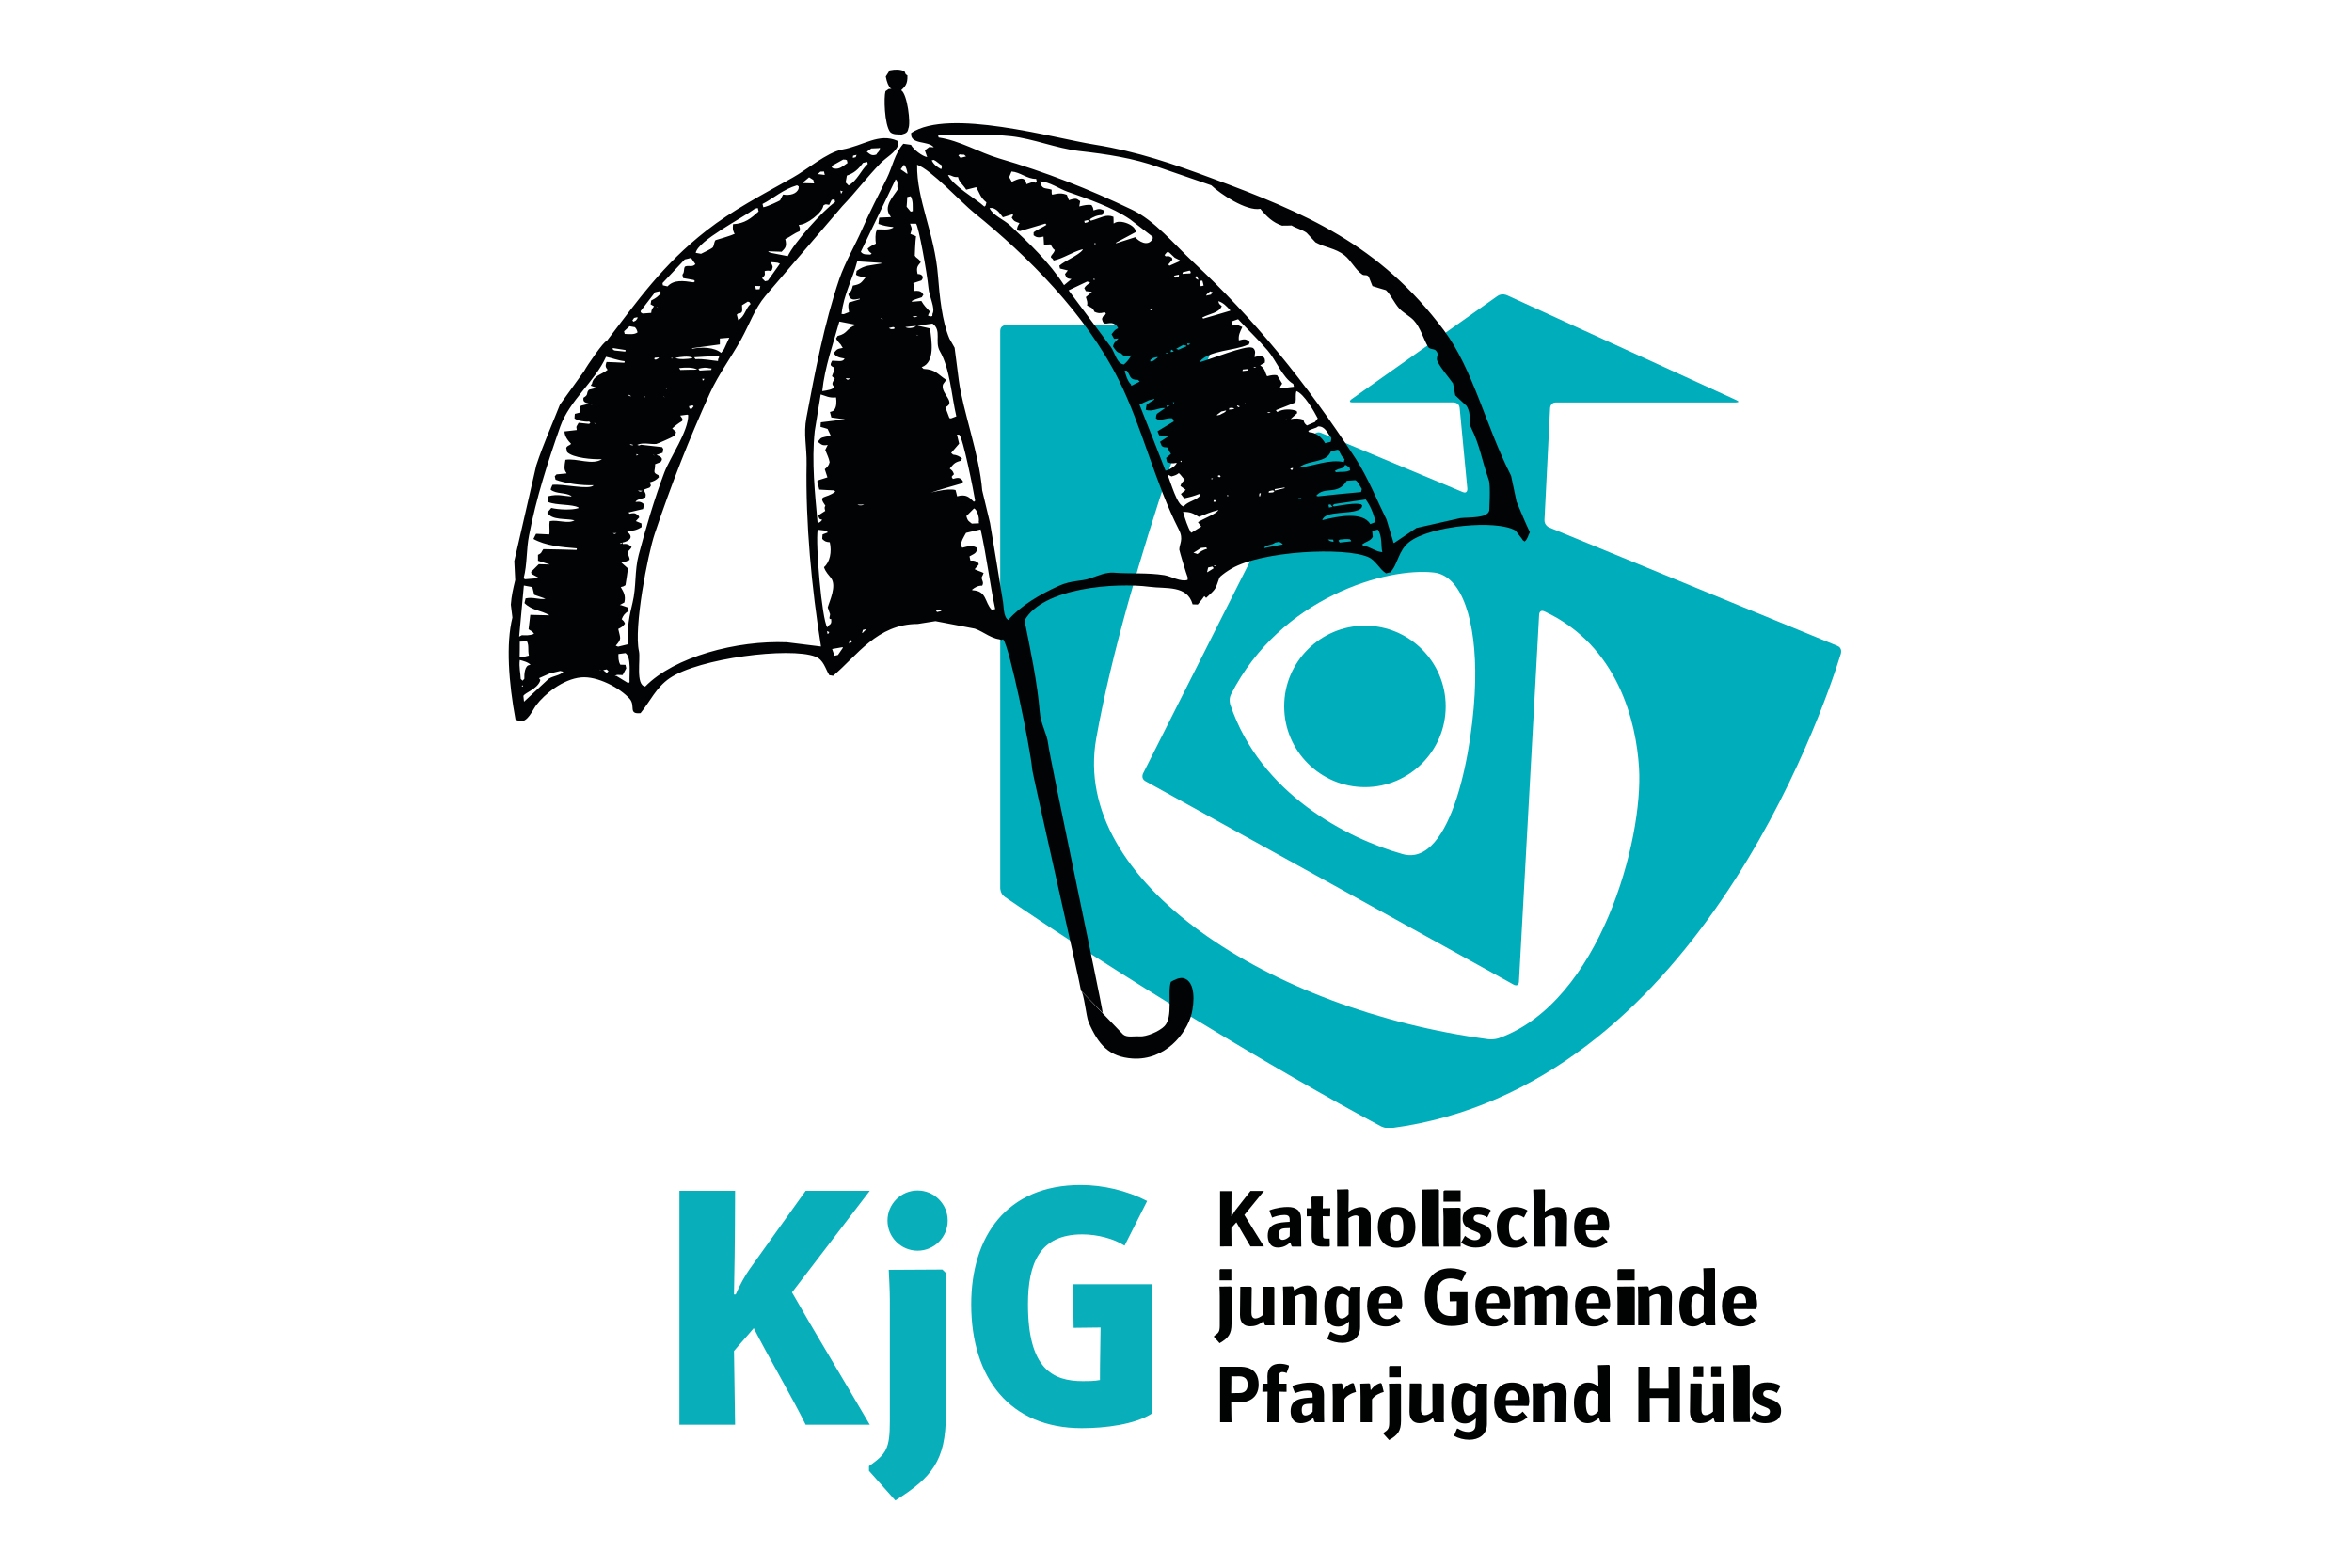 <?xml version="1.0" encoding="utf-8"?>
<!-- Generator: Adobe Illustrator 27.8.0, SVG Export Plug-In . SVG Version: 6.00 Build 0)  -->
<svg version="1.1" id="Ebene_1" xmlns="http://www.w3.org/2000/svg" xmlns:xlink="http://www.w3.org/1999/xlink" x="0px" y="0px"
	 viewBox="0 0 1500 1000" style="enable-background:new 0 0 1500 1000;" xml:space="preserve">
<style type="text/css">
	.st0{clip-path:url(#SVGID_00000176040895130792038510000007490550880649428612_);fill:#00ADBA;}
	.st1{fill:#020304;}
	.st2{fill:#010202;}
	.st3{fill:#08AEBA;}
</style>
<g>
	<g>
		<defs>
			<rect id="SVGID_1_" x="637.9" y="187.8" width="536.3" height="531.6"/>
		</defs>
		<clipPath id="SVGID_00000044157704190955031630000004808486508694572217_">
			<use xlink:href="#SVGID_1_"  style="overflow:visible;"/>
		</clipPath>
		<path style="clip-path:url(#SVGID_00000044157704190955031630000004808486508694572217_);fill:#00ADBA;" d="M1171.8,412
			l-183.7-75.5c0,0-3.3-1.3-3.1-4.9l3.6-71.4c0,0,0.2-3.5,3.7-3.5h114.7c0,0,3.6,0,0.3-1.5L961,188.3c0,0-3.2-1.5-6.1,0.6
			l-92.9,65.7c0,0-2.9,2.1,0.7,2.1h64.3c0,0,3.6,0,3.9,3.5l4.9,51.5c0,0,0.3,3.5-2.9,2.2l-90.4-37.8c0,0-3.3-1.4-4.9,1.8L729,493.4
			c0,0-1.6,3.2,1.5,4.9l234.9,129.8c0,0,3.1,1.7,3.3-1.8c0-0.1,0.3-5.2,12.9-234.3c0,0,0.2-3.5,3.4-2c46.9,21.9,58.5,70.3,60.3,99.8
			c2.8,46-25,149.2-89.3,172.4c0,0-3.3,1.2-6.9,0.7c-139-18.5-266.2-100.2-250-191.7c19.4-109.3,78.3-260.5,78.3-260.5
			s1.3-3.3-2.3-3.3H641.5c0,0-3.6,0-3.6,3.6v355.5c0,0,0,3.6,2.9,5.6c71.1,48.8,172.3,110.3,239.8,146.3c0,0,3.1,1.7,6.7,1.2
			c192.3-25.3,274.4-262.7,286.7-302.6C1174,416.7,1175.1,413.3,1171.8,412 M940.8,434.7c-0.9,41.6-14.8,119-46.3,110.1
			c-35.4-10-90.7-38.4-109.9-95.4c0,0-1.1-3.4,0.5-6.5c31.7-62.2,99.7-81.1,129.3-77.7C932.5,367.1,941.6,396.3,940.8,434.7
			 M968.8,626.3L968.8,626.3C968.8,626.3,968.8,626.3,968.8,626.3 M870.5,399.1c28.4,0,51.5,23.1,51.5,51.5
			c0,28.4-23.1,51.5-51.5,51.5c-28.4,0-51.5-23.1-51.5-51.5C818.9,422.3,842.1,399.1,870.5,399.1"/>
	</g>
	<path class="st1" d="M628.4,398.1c2.6,5.7,6.6,7.7,10.2,10.2c1.2-1,2.4-2,3.6-3.1c-0.4-2.8-0.7-5.6-1.1-8.3
		c-0.4-0.8-0.8-1.6-1.1-2.4C636.2,395.7,632.3,396.9,628.4,398.1L628.4,398.1z"/>
	<path class="st1" d="M765.6,372.3c-0.5,1.4-1,2.7-1.5,4.1c1.7,1.7,3.4,3.3,5.1,5c6.9-6.4,5.6-5,8.8-13.8
		C773.8,369.1,769.7,370.7,765.6,372.3L765.6,372.3z"/>
	<path class="st1" d="M607.3,421.7c-4.6,4.6-9.2,9.2-13.8,13.8"/>
	<path class="st1" d="M574.1,58.2c3.2-3.1,4.8-4.4,4.6-10.1c-1.6-1.1-0.7-0.1-1.9-2.7c-2.7-1.1-5.5-1.3-9.4-0.5
		c-0.8,1.3-1.7,2.6-2.5,3.9C566.3,56.2,568.8,58.5,574.1,58.2L574.1,58.2z"/>
	<path class="st1" d="M575.1,85.8c3-0.8,3.8-1.5,4.2-3.8c1.7-3.4-0.7-21.8-4.4-24.3c-2-2.1-4.8-1.2-8.2-0.9c-0.7,0.5-1.3,0.9-2,1.4
		c-1.1,3.7-0.7,21.2,3,26C569.5,86,572.5,85.7,575.1,85.8L575.1,85.8z"/>
	<path class="st1" d="M967.2,320c-1.2-5.5-2.3-11-3.5-16.5c-16.3-32.1-24.2-67.9-42.9-92.9c-41-54.7-88.1-74.7-148.5-97.1
		c-24-8.9-46.7-16.8-74-21.2c-26.5-4.2-92.9-23.5-117.2-7.5c-0.9,7.8,11.1,4.7,14.4,9.2c-1-0.1-1.9-0.2-2.9-0.2
		c-0.9,0.7-1.9,1.4-2.8,2.1c0.5,1.4,1,2.9,1.5,4.3c-3-0.4-8.9-4.9-10.3-7.8c-1.6-0.2-3.2-0.5-4.9-0.7c-5.6,6.4-6.9,14.7-10.6,22.2
		c-5.4,10.8-10.7,21-15.7,32.4c-4.5,10.3-10.8,20.9-14.5,31.6c-9.6,28.2-15.8,60.6-21,88.5c-2,10.5,0.3,18.8,0.1,29.5
		c-0.7,37.7,3.2,79,9.2,116.5c-7.3-0.9-14.5-1.8-21.8-2.7c-31.9-1.3-71.7,9.2-90.3,28.2c-6.3-0.8-2.9-17.5-4-22.5
		c-3.4-14.9,5.5-61.5,10.1-75.1c10.5-31.3,21.9-60.3,35.2-89.6c5.5-12,13.6-22.9,19.9-34.3c5.1-9.2,8.6-19.5,15.4-27.6
		c16.4-19.1,32.7-38.2,49.1-57.3c8.8-9.2,15.9-18.7,24.4-27.4c4.1-4.2,9.1-6.3,11.3-11.6c-0.2-0.9-0.4-1.8-0.6-2.7
		c-11.9-5.2-21.4,3.1-35.2,5.6c-9.7,1.8-23,13.2-31.4,17.8c-19.9,11.2-38.4,20.8-55.2,33.9c-28,21.9-43.7,44.5-63.7,70.6
		c-1.4-0.6-12.7,15.9-14.2,18.9c-5.2,7.2-10.3,14.4-15.5,21.5c-5.3,13.5-10.5,24.9-15.1,38.8c-4.7,20.3-9.3,40.7-14,61
		c0.2,4,0.4,8,0.6,12.1c-1.4,5.8-2.4,10-2.8,15.7c0.3,2.7,0.7,5.5,1,8.2c-4.2,16.7-2.4,41.5,2,65.2c0.8,0.3,1.7,0.5,2.5,0.8
		c5,1.4,8.4-7.1,10.7-10.1c5.2-6.9,16.9-16.6,28.6-17.7c10.4-1,25,6.8,31,13.7c3.9,4.5-1.2,9.9,6.9,9.1c6.1-7.4,9.8-16.3,18.6-22.3
		c18.6-12.7,76.5-20,92.8-13.8c5.4,2,6.4,7.7,9,11.9c0.8,0.1,1.6,0.2,2.4,0.4c15.2-12.7,28.1-33.1,54-33.1c3.8-0.6,7.5-1.2,11.3-1.8
		c8.4,1.6,16.7,3.2,25.1,4.8c5.7,1.9,11.3,7.3,18.1,6.9c4,4.3,17.4,69.7,18.5,82.8c-0.4,0.4,31.5,140.8,31.1,141.2l13.9,14.3
		c-0.9-7.5-33.6-161.7-34.8-171.5c-0.8-6.9-4.8-12.7-5.4-20.7c-1.4-18.1-6.3-41.4-9.7-58.2c11.6-21,58-24.3,79.7-21.5
		c10.4,1.4,24.1-1.2,27.5,11.2c1.1,0,2.2,0.1,3.3,0.1c7.6-8.8,9.3-15.9,21.7-23c19.5-11.2,71.7-13.8,86.9-7.3
		c4.8,2,7.1,7.6,11.4,10.4c0.9-0.2,1.8-0.4,2.7-0.6c4.9-4.8,5-13.8,12.2-19.4c13.4-10.4,55.6-14.4,67.7-7.3c1.4,1.7,2.7,3.4,4,5.1
		c0.9,1.5,0.7,1.2,1.9,1.9c2.1-1.9,2-3.7,3.3-5.9C973.1,334.2,970.1,326.9,967.2,320L967.2,320z M442.3,259.3
		c-0.5,0.6-1,1.2-1.5,1.8c-0.4-0.2-0.7-0.4-1.1-0.7c-0.1-0.4-0.2-0.9-0.3-1.3c0.7-0.2,1.5-0.4,2.2-0.5c0.2,0.1,0.4,0.2,0.6,0.3
		C442.3,259,442.3,259.2,442.3,259.3L442.3,259.3z M433.9,236c-0.3-0.4-0.5-0.8-0.8-1.2c3.5-0.4,9.1-0.7,11.5,1
		C441.1,235.8,437.5,235.9,433.9,236L433.9,236z M430.7,228.3c3.4-0.7,8.3-1.3,10.7-0.2c0,0.1,0.1,0.3,0.1,0.4
		C438.4,229.1,433,229.5,430.7,228.3L430.7,228.3z M448.2,242.9c-0.1-0.4-0.2-0.9-0.3-1.3c0.5,0,1,0.1,1.4,0.1
		C449,242.1,448.6,242.5,448.2,242.9L448.2,242.9z M453.6,236c-2.5,0.1-4.9,0.2-7.4,0.4c-0.3-0.4-0.5-0.8-0.8-1.2
		c3-0.7,4.9-0.9,7-0.3c0.5,0,1,0.1,1.4,0.1C453.8,235.3,453.7,235.6,453.6,236L453.6,236z M457.9,230.3c-4.5-0.4-8.9-1.5-14.4-1.2
		c-0.3-0.4-0.5-0.8-0.8-1.2c5.1-0.3,10.2-0.6,15.3-0.9c0.2,0.3,0.4,0.5,0.7,0.8C458.1,228.9,458,228.5,457.9,230.3L457.9,230.3z
		 M461.7,222.8c-0.6,0.8-1.2,1.5-1.8,2.3c-4.2-3.6-12.5-3.9-18.4-2.6c0-0.1-0.1-0.3-0.1-0.4c5.9-0.8,11.8-1.6,17.7-2.4
		c0-1.3,0-2.5,0-3.8c2-0.2,4-0.3,6-0.5C464,217.8,462.8,220.3,461.7,222.8L461.7,222.8z M470.8,204.2c-0.3-1.2-0.6-2.4-0.9-3.5
		c0.3-0.2,0.5-0.4,0.8-0.7c3.4-0.2,2.6-2.1,2.5-5.3c1.2-0.8,2.4-1.5,3.7-2.3c1.5,0.5,0.8-0.1,1.8,1.5
		C475.3,196.8,475.2,201.8,470.8,204.2L470.8,204.2z M484.4,184.5c-0.8,0-1.5,0.1-2.3,0.1c-0.2-0.7-0.4-1.5-0.5-2.2
		c1.1,0,2.2,0.1,3.3,0.1C484.7,183.2,484.6,183.8,484.4,184.5L484.4,184.5z M489.7,179c-0.6,0.1-1.2,0.3-1.8,0.4
		c-0.6-0.6-1.2-1.3-1.9-1.9c0.8-1,1.3-1.1,1.8-2.3c0-0.8-0.1-1.5-0.1-2.3c2-0.4,2.5-0.3,3.8,0c0.3-0.2,0.5-0.4,0.8-0.7
		c0.8-2.6,0.5-2-0.7-5c1.4,0.1,2.9,0.2,4.3,0.4c0.5,0.2,1,0.4,1.5,0.6C494.8,171.8,492.2,175.4,489.7,179L489.7,179z M536.4,123.7
		c-0.2-0.7-0.4-1.5-0.5-2.2c0.2,0.1,0.4,0.2,0.5,0.3c0.3,0.1,0.7,0.2,1,0.2C537.1,122.6,536.7,123.1,536.4,123.7L536.4,123.7z
		 M555.7,94.7c1.5-0.1,3.1-0.1,4.6-0.2c0.3-0.1,0.6-0.1,0.9-0.2c-0.2,2.6-1.3,2.4-2.3,4.3c-3,1-3.9-0.1-6.1-1.8
		C553.9,96,554.8,95.4,555.7,94.7L555.7,94.7z M543.9,100.3c0.1-0.3,0.2-0.7,0.2-1c0.7-0.2,1.5-0.4,2.2-0.5c-0.2,0.5-0.4,1-0.6,1.5
		c-0.6,0.1-1.2,0.3-1.8,0.4C544,100.6,544,100.5,543.9,100.3L543.9,100.3z M550.4,103.9c0.9-0.2,1.8-0.4,2.7-0.6
		c0.1,0.4,0.2,0.9,0.3,1.3c-4.5,4.2-6.5,10.4-12.2,13.7c-0.6-0.6-1.2-1.3-1.9-1.9c0.3-1.5,0.5-2.9,0.8-4.4
		C544.7,110.4,547.3,108.1,550.4,103.9L550.4,103.9z M537.7,101.8c1.7,0,1.4,0,2.4,0.4c0.1,0.6,0.3,1.2,0.4,1.8
		c-2.9,1.9-5.1,4.2-8.5,3.5c-1.5-0.5-0.8,0.1-1.8-1.5C532.8,104.6,535.2,103.2,537.7,101.8L537.7,101.8z M523.2,109.5
		c0.8,0,1.5-0.1,2.3-0.1c0.2,0.7,0.4,1.5,0.5,2.2c-1.3-0.2-2.6-0.3-3.9-0.5c-0.3,0.1-0.6,0.1-0.9,0.2
		C521.9,110.8,522.5,110.1,523.2,109.5L523.2,109.5z M525.1,131.1c1.7-1.1,1.3-0.8,3.7-0.4c0.5-1.1,1.1-2.1,1.6-3.2
		c0.6-0.1,1.2-0.3,1.8-0.4c0.1,0.6,0.3,1.2,0.4,1.8c-8,5.5-26.3,26.1-30.2,34.5c-3.6-0.7-7.2-1.4-10.8-2.1c-0.5-0.2-1-0.4-1.5-0.6
		c0-0.1-0.1-0.3-0.1-0.4c2.8,0.1,5.7,0.2,8.5,0.3c2.3-2.4,3.5-3.3,2.3-8.1c3.5-1.6,5.4-3.6,9.1-5c0.4-1.8,0.3-2-0.5-4.1
		C514.1,143.7,524.7,135.6,525.1,131.1L525.1,131.1z M512.1,116.4c1.3-1.1,2.6-2.2,3.9-3.3c0.9,0.6,1.8,1.1,2.7,1.7
		c0.2,0.7,0.4,1.5,0.5,2.2c-2.4-0.1-4.7-0.1-7.1-0.2C512.2,116.7,512.2,116.5,512.1,116.4L512.1,116.4z M486.3,130.1
		c7.1-3.6,13-9.3,22-11.9c0.4,0.2,0.7,0.4,1.1,0.7c0,0.5-0.1,1-0.1,1.4c-1.1,3.4-5.6,4.6-9.9,3.8c-0.6,1.2-1.3,2.5-1.9,3.7
		c-0.2,0.2-7.9,4-10.7,4.4C486.7,131.6,486.5,130.8,486.3,130.1L486.3,130.1z M481.5,133.1c0.6-0.1,1.2-0.3,1.8-0.4
		c0.2,0.7,0.4,1.5,0.5,2.2c-4.9,4.4-8.8,7.7-16.3,8.1c-0.2,2.9-0.4,3.3,1,6.3c-0.3,0.1-0.6,0.1-0.9,0.2c-0.5,0.5-11.1,3.7-11.3,3.7
		c-1,1.4-0.8,3.2-1.7,4.6c-1,1-5.7,3.2-7.5,4.1c-1.1-0.2-2.3-0.4-3.4-0.6C445.1,153.5,473.4,139.1,481.5,133.1L481.5,133.1z
		 M422.5,180.6c4.7-5,9.5-10.1,14.2-15.1c1.3-0.3,2.7-0.6,4-1c0.9,1.3,1.9,2.7,2.8,4c-2.1,2.3-4.3,0.4-6.7,1.6
		c-1,1.8-0.1,3.5-1.6,5.1c0.2,0.7,0.4,1.5,0.5,2.2c2.3,0.4,4.6,0.8,6.8,1.2c0.2,0.3,0.4,0.5,0.7,0.8c-0.3,0.2-0.5,0.4-0.8,0.7
		c-6.8-1-12.6-1.8-16.7,2.6c-1-0.2-2-0.5-3-0.7C422.7,181.5,422.6,181,422.5,180.6L422.5,180.6z M408.5,198.5
		c3.1-4,6.2-8.1,9.3-12.1c0.9-0.2,1.8-0.4,2.7-0.6c0.4,0.4,0.8,0.7,1.2,1.1c-2.5,2.5-2.9,3-6.4,4.8c-0.1,0.8-0.2,1.6-0.4,2.4
		c0.7,0.4,1.5,0.9,2.2,1.3c-1.2,1.6-1.6,1.9-1.8,4.2c-1.8,0.1-3.7,0.3-5.5,0.4c-0.4-0.2-0.7-0.4-1.1-0.7
		C408.6,199.1,408.6,198.8,408.5,198.5L408.5,198.5z M429.2,228.2c-1.2,0.7,0,0.8-1.3,0.3C428.4,228.4,428.8,228.3,429.2,228.2
		L429.2,228.2z M419.7,196.3c-1-0.4-0.3,0-1.1-0.7C419,195.8,419.3,196,419.7,196.3L419.7,196.3z M425.2,248.4
		c-0.2-0.3-0.4-0.5-0.7-0.8C425.5,248,424.9,248.1,425.2,248.4L425.2,248.4z M417.3,229.2c0.1-0.3,0.2-0.7,0.2-1
		c0.9-0.1,1.8-0.1,2.8-0.2c-0.7,0.9-0.5,0.7-2,1.4C417.9,229.4,417.6,229.3,417.3,229.2L417.3,229.2z M424,253.4
		c-1-0.4-0.3,0-1.1-0.7C423.3,252.9,423.7,253.2,424,253.4L424,253.4z M404.4,202.8c0.7-0.2,1.5-0.4,2.2-0.5
		c-0.3,1.5,0.1,0.5-0.6,1.5c-0.7,0.9-0.5,0.7-2,1.4c-0.2-0.3-0.4-0.5-0.7-0.8C403.7,203.9,404,203.3,404.4,202.8L404.4,202.8z
		 M398,211.3c1.2-1.1,2.3-2.1,3.5-3.2c1.1,0.2,2.3,0.4,3.4,0.6c0.9,1,1.2,1.4,1.7,3.3c-2.2,1.6-5.2,1.1-8.2,1
		C398.3,212.5,398.1,211.9,398,211.3L398,211.3z M411.4,253.6c-0.1-0.3-0.1-0.6-0.2-0.9C411.8,253.4,411.7,252.7,411.4,253.6
		L411.4,253.6z M390.7,222c2.8,0.4,5.5,0.9,8.3,1.3c-0.1,0.3-0.2,0.7-0.2,1c-2.2-0.2-4.5-0.5-6.7-0.7
		C390.2,222.8,391.3,223.5,390.7,222L390.7,222z M331.5,409.3c1.5-0.1,3.1-0.1,4.6-0.2c1.4,2.9,0.4,5,1.2,9.1
		c-1.6,0.4-3.3,0.8-4.9,1.2c-0.3-0.1-0.7-0.2-1-0.2C331.5,415.8,331.5,412.5,331.5,409.3L331.5,409.3z M331.5,421
		c1.8,0.5,5.6,1.4,6.8,3.1c-0.1,0-0.3,0.1-0.4,0.1c-3.3,0.1-3.6,5.9-3.5,8.8c-0.4,0.4-0.7,0.8-1.1,1.2c-0.4-0.4-0.8-0.7-1.2-1.1
		C332,429.6,330.9,425.4,331.5,421L331.5,421z M333,437c0.2,0.3,0.4,0.5,0.7,0.8c-0.3,0.1-0.6,0.1-0.9,0.2
		C332.9,437.7,333,437.4,333,437L333,437z M349.9,433c-5.2,4.9-10.5,9.7-15.7,14.6c-0.1-1.2-0.3-2.4-0.4-3.7
		c1.1-2.1,8.2-4.1,10.5-9.1c0.5-1.7,0.4-0.6-0.5-2.2c2.3-1,4.5-2,6.8-3c2.2-0.5,4.4-1.1,6.7-1.6c0.7,0.2,1.3,0.3,2,0.5
		C357.1,431,353,431,349.9,433L349.9,433z M350.5,392.5c-4.1-0.1-8.2-0.2-12.3-0.3c-0.4,3.1-0.7,6.1-1.1,9.2
		c1.5,1.1,2.4,1.1,3.5,2.9c-3,1.3-5.4,0.9-7.8,0.9c-0.6,0.3-1.1,0.6-1.7,0.9c1-10.9,2-21.7,3-32.6c1.8,0.3,3.6,0.7,5.4,1
		c0.4,1.6,0.8,3.3,1.2,4.9c2.4,0.8,4.8,1.7,7.2,2.5c-3.8,0.9-7.6-1.3-12.7-0.2c-0.2,1-0.5,2-0.7,3
		C339.5,389.6,344.8,389.1,350.5,392.5L350.5,392.5z M382.2,427.1c1,0.4,0.3,0,1.1,0.7C383,427.6,382.6,427.3,382.2,427.1
		L382.2,427.1z M387,429.3c-0.8-0.6-1.5-1.2-2.3-1.8c0.7-0.2,1.5-0.4,2.2-0.5c0.4,0.4,0.8,0.7,1.2,1.1
		C387.7,428.4,387.4,428.9,387,429.3L387,429.3z M366.4,331.9c-4.2,2.5-10.2-0.5-15.8,0.5c-0.6,3,0.2,5.7-0.3,8.5
		c-2.7-0.1-5.4-0.3-8.1-0.4c-0.1,0-0.3,0.1-0.4,0.1c-0.5,1.1-1.1,2.1-1.6,3.2c7.8,4.3,17.7,5.2,27.7,6c-0.1,0.3-0.2,0.7-0.2,1
		c-7.1-0.2-14.2-0.4-21.2-0.5c-1.3,1.7-0.8,2.5-3.4,3.6c0,1.3,0,2.5,0,3.8c2.5,0.8,5.1,1.6,7.6,2.4c-2.4-0.1-4.7-0.1-7.1-0.2
		c-1.6,1.6-3.3,3.3-4.9,4.9c0.1,0.4,0.2,0.9,0.3,1.3c1.4,0.8,2.9,1.5,4.3,2.3c0,0.1,0.1,0.3,0.1,0.4c-2.9,0.2-5.8,0.5-8.7,0.7
		c-0.2-0.3-0.4-0.5-0.7-0.8c2.3-8.9,1.6-18,3.4-27.1c4.5-23.7,12.1-47.3,19.9-69.5c5.9-16.7,22.1-28.7,29.2-44.5
		c3.9,0.8,7.4,2.3,11.9,2.8c-0.1,0.3-0.2,0.7-0.2,1c-3.8-0.2-7.6-0.4-11.4-0.5c-0.7,2.2-0.9,3.1,0.7,5c-3.6,3-9.1,3.5-10,9
		c-0.7,0.8-0.3,0.1-0.7,1.1c1,0.4,2.1,0.8,3.1,1.1c0,0.1,0.1,0.3,0.1,0.4c-1.5,0.4-3,0.7-4.4,1.1c-2.1,2.3,0.1,3.1-3.5,5.1
		c-0.4,2.8,0.9,3,3.7,3.8c-1.8,0.4-3.5,0.9-5.3,1.3c-1.2,1.3-1,1.8-0.4,4.3c-1.2,0.3-2.4,0.6-3.5,0.9c-0.1,1-0.2,1.9-0.2,2.9
		c2,1.5,6.4,2.3,9.4,2c0.2,0.3,0.4,0.5,0.7,0.8c-0.3,0.2-0.5,0.4-0.8,0.7c-2.2-0.2-4.5-0.5-6.7-0.7c-0.3,0.6-0.7,1.1-1,1.7
		c-0.8,1.2-0.2,1.4-0.2,2.9c-2.6,0.3-5.2,0.6-7.8,0.9c0,3,2.3,6,4.2,7.9c-1.2,1.4-2.2,0.8-3.1,2.6c0.2,0.9,0.4,1.8,0.6,2.7
		c3.7,3.7,16.3,4.8,22.2,4.5c-6.2,4.1-16.1-0.8-23.3,0.4c-0.6,3.6-1.2,6.3,0.6,8.3c0,0.1,0.1,0.3,0.1,0.4c-2.1,0.2-4.3,0.4-6.4,0.6
		c-0.4,0.4-0.7,0.8-1.1,1.2c0.2,0.7,0.4,1.5,0.5,2.2c6.4,2.4,16.9,3.8,24.3,3.5c-2.5,3.3-20.2-1.1-26.3-0.2
		c-0.3,0.7-0.6,1.4-0.9,2.1c-0.1,0.3-0.2,0.7-0.2,1c3.7,2.8,9.2,1.6,13.1,3.9c0,0.1,0.1,0.3,0.1,0.4c-4.9-0.3-8.8-1.7-14.6-0.2
		c-0.3,1.3-0.4,1.7,0,3.8c5.1,2.1,15,1.2,19.1,3.4c0,0.1,0.1,0.3,0.1,0.4c-4.2,1.4-13,1-17.4-0.1c-0.9,1-1.7,2-2.6,3
		C352,332.1,360.9,330.5,366.4,331.9L366.4,331.9z M402.2,252.5c0,0.1,0.1,0.3,0.1,0.4c-0.5-0.2-1-0.4-1.5-0.6
		c0.1-0.2,0.2-0.4,0.3-0.5C401.5,252.1,401.9,252.3,402.2,252.5L402.2,252.5z M407.1,290.3c-0.4,0.1-0.9,0.2-1.3,0.3
		c0.1-0.3,0.2-0.7,0.2-1C406.4,289.8,406.7,290.1,407.1,290.3L407.1,290.3z M401.6,283.2c0.7,0.2,1.3,0.3,2,0.5
		c0,0.1,0.1,0.3,0.1,0.4C401.9,283.8,402.8,284.3,401.6,283.2L401.6,283.2z M409.7,313.1c-1.2,0.7-1.7,0.7-2.9-0.2
		C407.8,312.9,408.8,313,409.7,313.1L409.7,313.1z M376.7,257.7c0.4,0.2,0.7,0.4,1.1,0.7C376.9,258,377.6,258.4,376.7,257.7
		L376.7,257.7z M380.3,270.5c-0.5-0.2-1-0.4-1.5-0.6C380.2,270.1,379.3,269.7,380.3,270.5L380.3,270.5z M396.6,346.3
		c0,0.1,0.1,0.3,0.1,0.4c-1.4,0.1-0.2,0.6-1.4-0.1C395.7,346.5,396.2,346.4,396.6,346.3L396.6,346.3z M393.2,340
		c-1.3,0.8-1.1,0.8-2.3,0.1C391.7,340.1,392.5,340.1,393.2,340L393.2,340z M401.5,435.1c-0.3,0.2-0.5,0.4-0.8,0.7
		c-2.6-1.6-5.1-3.1-7.7-4.7c-0.3,0.1-0.6,0.1-0.9,0.2c1.4-1.3,2.2-0.6,5-0.7c0.8-1.4,1.5-2.9,2.3-4.3c-0.2-0.7-0.4-1.5-0.5-2.2
		c-1.1,0-2.2-0.1-3.3-0.1c-1.3-2.3-1.2-4.5-1.2-6.8c1.5-0.2,3-0.4,4.5-0.6C402.8,419.2,401.2,430.6,401.5,435.1L401.5,435.1z
		 M394.2,412.5c-0.5-0.2-1-0.4-1.5-0.6c3.9-4.6,3-4.3,1.6-10.7c2.7-1.4,2.8-1.6,4.3-3.4c-0.8-1.9-1-1.7-2.1-2.8
		c0.9-2.4,2-3.8,4.4-5.3c-0.2-0.7-0.4-1.5-0.5-2.2c-1.4-0.5-2.7-0.9-4.1-1.4c-0.3-0.1-0.7-0.2-1-0.2c1-0.5,1.9-1.1,2.9-1.6
		c1-4.5-0.5-6.6-2.3-9.8c2.1-0.5,1.3-0.3,3-1.2c0.6-3.6,1.1-7.1,1.6-10.7c-1.4-1.2-2.8-2.5-4.2-3.7c2.8-0.5,2.7-0.7,5.2-1.7
		c0.3-1.5-1.5-4-1.2-4.9c0.4-1.1,2-2,2.5-3.4c-1.7-1.5-2.7-2.2-5.6-1.9c-0.1-0.3-0.1-0.6-0.2-0.9c4.3-0.9,7.4-3.4,3.1-6.8
		c0-0.1-0.1-0.3-0.1-0.4c3.8-0.3,6.1-0.7,9.2-2.7c0-0.8-0.1-1.5-0.1-2.3c-1.2-0.5-2.4-1-3.6-1.5c0.7-0.8,1.5-1.6,2.2-2.4
		c-0.8-1.5-0.2-0.9-1.3-1.6c-1.3-1.3-2.5-1.2-4.9-0.7c-0.2-0.3-0.4-0.5-0.7-0.8c3.1-0.7,6.2-1.5,9.3-2.2c0.2-1,0.5-2,0.7-3
		c-1.7-1.4-2.6-1.9-5.5-1.5c0.5-1.6,3.9-2,6.3-2.9c0.5-2.3,0-2.6-1.2-4.9c1.3-0.5,2.6-0.9,3.9-1.4c1.2-1.6,0.8-1.1,0.1-3.3
		c2.5-0.7,4.1-1.4,5.8-3.3c-0.1-0.3-0.1-0.6-0.2-0.9c0-0.1-0.1-0.3-0.1-0.4c-4.1-1.8-2-2.3-2.1-7c1.1-0.4,2.3-0.9,3.4-1.3
		c2.4-2.6-0.4-3.8-2.5-4.6c1.3-0.5,2.6-0.9,3.9-1.4c0.1-0.8,0.2-1.6,0.4-2.4c-0.3-0.4-0.5-0.8-0.8-1.2c-4.5-0.5-9-1-13.5-1.5
		c-1.1,0.6-1.1,0.5-2.3,0.1c3.3-1.8,8.5-0.3,12.1-0.6c0.8-0.1,10.5-4.4,11.4-5.1c1.1-1.1,0.9-1.1,1.2-2.6c-0.8-0.7-1.6-1.5-2.4-2.2
		c2.2-2,3.8-3.2,6.4-4.8c0-0.5,0.1-1,0.1-1.4c-0.5-0.7-0.9-1.3-1.4-2c1.5-0.2,3-0.4,4.5-0.6c0.2,0.1,0.4,0.2,0.6,0.3
		c0.2,10.2-11.5,26.9-15.2,36.5c-6.4,17-11.7,35-16.4,52.7c-2.7,10.2-1.4,20.1-3.9,30.5c-1.6,6.5-4.1,17.2-2.6,26.4
		C398.7,411.4,396.4,412,394.2,412.5L394.2,412.5z M416.4,289.9c0.4,0.2,0.7,0.4,1.1,0.7C416.5,290.2,417.2,290.6,416.4,289.9
		L416.4,289.9z M595.5,102c2,0.9,3.2,2.5,5.1,3.5c0.1,1.7,0.1,1.4-0.4,2.4c-2.3-1.2-4.7-2.8-6-5.6C594.6,102.2,595,102.1,595.5,102
		L595.5,102z M576.5,105.1c1.3,1,1.8,3.1,2.3,5.6c-0.1,0-0.3,0.1-0.4,0.1c-1.3-0.9-2.6-1.9-4-2.8C575.1,107,575.8,106.1,576.5,105.1
		L576.5,105.1z M578.6,125.7c0.7-0.2,1.5-0.4,2.2-0.5c1.7,3.2,1.2,6.2,1.3,9.5c-0.4,0.1-0.9,0.2-1.3,0.3c-0.9-1-1.8-2.1-2.6-3.1
		C578.4,129.9,578.5,127.8,578.6,125.7L578.6,125.7z M580.4,142.7c1.3,0,2.5,0,3.8,0c1.6,1.2,7.1,31.8,7.9,40.8
		c0.5,6,4.6,13.1,2.6,16.7c0,0.5-0.1,1-0.1,1.4c-0.4,0.1-0.9,0.2-1.3,0.3c-0.5-0.2-1-0.4-1.5-0.6c0.4-0.9,0.8-1.8,1.2-2.6
		c-2.5-2.7-3.5-3.5-5.4-6.7c-2,0.2-4,0.3-6,0.5c0-0.1-0.1-0.3-0.1-0.4c0.7-0.8,4.3-1.8,6.4-2.5c0.3-0.6,0.7-1.1,1-1.6
		c-0.3-0.4-0.5-0.8-0.8-1.2c-1.3-1.3-2.8-1.4-5-1.2c0-3,0.5-2.6-0.7-5c1.7-0.6,3.5-1.1,5.2-1.7c2-2.2,0.4-4.2-2.4-4.1
		c-1-4.3,0.1-5.2,2-7.5c-1.3-2.7-2.3-2-3.8-4.2c0,0,0.3-9.3,0.8-12.4c-1.2-0.5-2.4-1-3.6-1.5C581.5,145.8,582,146.6,580.4,142.7
		L580.4,142.7z M601.3,245.5c0.2-0.9,1.7-2,2-3.3c-5.4-3.5-6.5-6.5-14.3-6.9c-0.4-0.4-0.8-0.7-1.2-1.1c8.8-3.1,6.3-17,5.3-24.7
		c-2.6-0.6-5.3-1.2-7.9-1.8c3.2-0.4,6.4-0.9,9.5-1.3c6.1,4.3,1.2,11.6,4.7,17.6c6.5,11.2,7.4,28.3,10.5,41.6
		c-1.1,0.4-2.3,0.9-3.4,1.3c-0.3-0.1-0.7-0.2-1-0.2c-0.9-2.3-1.7-4.6-2.6-6.9C610.1,256.6,600,251.3,601.3,245.5L601.3,245.5z
		 M584.3,207.9c-1.8,1.5-5.4,1.8-6.9,0.7C579.7,208.3,582,208.1,584.3,207.9L584.3,207.9z M581.9,201.9c1.9-0.3,2.2-0.4,3.3,0.1
		C583.3,202.4,583.1,202.6,581.9,201.9L581.9,201.9z M585.8,214.1c-1.5-0.3-0.5,0.1-1.5-0.6C584.8,213.7,585.3,213.9,585.8,214.1
		L585.8,214.1z M571.2,114.4c2.2,1.5,0.4,4.4,1.5,6.2c-3,4.8-9.8,11.3-4.7,17.5c0,0.1,0.1,0.3,0.1,0.4c-2.3,0.1-4.6,0.2-7,0.3
		c-0.1,0-0.3,0.1-0.4,0.1c-0.2,1.3-0.3,2.6-0.5,3.9c2.9,1.1,5.9,1.7,9.4,2c0,0.1,0.1,0.3,0.1,0.4c-3.5,1.9-6.9,0.9-10.5,1.1
		c-0.1,0.3-0.2,0.7-0.2,1c-0.8,1.2-0.8,5.9-0.4,8.1c-2.5,1.2-3.3,1.6-5.3,3.2c1,2.2,1.2,2,2.6,3.1c-0.3,0.2-0.5,0.4-0.8,0.7
		c-2.5-0.2-4.6,0.3-6.1-1.8C556.4,145.1,563.8,129.8,571.2,114.4L571.2,114.4z M546.7,166.7c5.1,0.3,10.2,0.7,15.3,1
		c0,0.1,0.1,0.3,0.1,0.4c-8,1.5-10.2,0.8-15.8,4.7c-0.1,0.8-0.2,1.6-0.4,2.4c1.8,1.3,3.7,1.2,6.1,1.8c-2.8,3.2-2.7,4.2-8.1,5.2
		c-0.6,2.3-1,3.9-2.9,5.4c1.2,4.2,3.4,3.7,7.3,2.9c0,0.1,0.1,0.3,0.1,0.4c-2.3,0.7-4.7,1.4-7,2.1c-0.7,2.1-0.3,3.2,0.1,6.1
		c-1.1,0.4-2.3,0.9-3.4,1.3c-0.5,0-1-0.1-1.4-0.1C538,187.9,543.8,178,546.7,166.7L546.7,166.7z M570.5,208.8
		c-0.1,0.3-0.2,0.7-0.2,1c-2,0.2-2.2,0.3-3.4-0.6c0.9-0.2,1.8-0.4,2.7-0.6C569.8,208.7,570.1,208.8,570.5,208.8L570.5,208.8z
		 M563.1,203.6c-1.5-0.3-0.5,0.1-1.5-0.6C563,203.3,562.1,202.9,563.1,203.6L563.1,203.6z M527.4,402.6c0.5,0.2,1,0.4,1.5,0.6
		c-0.2,0.4-0.4,0.7-0.7,1.1c-0.1,0-0.3,0.1-0.4,0.1C527.7,403.8,527.5,403.2,527.4,402.6L527.4,402.6z M537.5,413.3
		c-1,1.5-2.1,3-3.1,4.5c-0.7,0.2-1.5,0.4-2.2,0.5c-0.5-1.4-1-2.9-1.5-4.3c2.3-0.4,4.5-0.8,6.8-1.2
		C537.4,413,537.4,413.1,537.5,413.3L537.5,413.3z M543.1,409.6c-0.4,0.3-0.8,0.5-1.2,0.8c-0.1,0-0.3,0.1-0.4,0.1
		c0.1-0.8,0.2-1.6,0.4-2.4c0.5,0.2,1,0.4,1.5,0.6C543.3,408.9,543.2,409.3,543.1,409.6L543.1,409.6z M529.2,345.9
		c1.4,6.1,0.1,12.7-3.7,15.9c1,3.1,3.2,5.2,4.5,6.9c3.8,5.1-1,14.7-2.1,18.8c0.5,1.4,1,2.9,1.5,4.3c0,1.3-1.3,3.3,0.7,3.1
		c0.2,2.4,0.1,3-1.8,4.2c-0.2,0.4-0.4,0.7-0.7,1.1c-3.5-5.2-7.6-53.7-6.1-62.3c1.8,0.2,3.5,0.4,5.3,0.6c0.4,0.4,0.8,0.7,1.2,1.1
		c-1.1,0.4-2.3,0.9-3.4,1.3c-0.1,1-0.2,1.9-0.2,2.9C526,345.4,526.8,345.7,529.2,345.9L529.2,345.9z M552.1,401.8
		c-0.6,0.6-1.3,1.2-1.9,1.9c-0.1,0-0.3,0.1-0.4,0.1c0.2-0.7,0.3-1.3,0.5-2c0.6-0.1,1.2-0.3,1.8-0.4C552,401.5,552,401.7,552.1,401.8
		L552.1,401.8z M546.9,321.9c1.4,0,2.8,0,4.2-0.1C550.3,322.4,548.1,322.7,546.9,321.9L546.9,321.9z M523.5,269.4
		c-0.1,1-0.2,1.9-0.2,2.9c1.5,0.4,3,0.8,4.5,1.3c0.6,1.3,1.2,2.5,1.8,3.8c0,0.1,0.1,0.3,0.1,0.4c-1.9,0.8-5.4,0.8-6.5,2
		c-0.5,0.6-1,1.2-1.5,1.8c0,0.1,0.1,0.3,0.1,0.4c2,1.5,2.6,2.5,6.1,1.8c-0.5,1.1-1.1,2.1-1.6,3.2c1.4,3.6,2.2,4.8,2.8,7.8
		c-0.5,2.2-1.5,3.1-3.1,4.5c0.6,1.7,1.1,3.5,1.7,5.2c-1.9,0.6-3.8,1.2-5.7,1.8c-0.3,0.2-0.5,0.4-0.8,0.7c0.4,1.8,0.9,3.5,1.3,5.3
		c3.2,0.2,6.3,0.4,9.5,0.5c0.2,0.3,0.4,0.5,0.7,0.8c-6.1,4.9-11.5,1.7-6.3,9c-0.7,1.1-0.6,1.4-0.1,3.3c-1.5,1-3,2-4.5,2.9
		c0.8,2.4,0.6,2.2,2.5,2.7c-0.5,1-0.9,1.1-1.9,1.9c-0.3-0.1-0.7-0.2-1-0.2c-1.6-18.2-3.9-38.5-1.8-58.2c1.3-7.8,2.5-15.6,3.8-23.4
		c3.2,0.9,5.4,2.4,9.8,1.9c0.4,2.7,0.3,6-1,7.7c-0.8,1-1,1.1-2.9,1.6c0.3,1.2,0.6,2.4,0.9,3.5c2.9,0.4,5.8,0.8,8.7,1.2
		C533.9,268.1,528.7,268.7,523.5,269.4L523.5,269.4z M532.1,234.5c0,2.6-0.9,3.4-1.5,5.5c0.6,0.5,1.2,1,1.8,1.5
		c-0.9,1.7-2.8,3.6-0.2,5.2c-0.7,1.7-4.3,2.3-7.8,2.8c1.6-15.5,7-30.2,10.9-44.4c3.6,0.7,7.2,1.4,10.8,2.1
		c-6.7,2.2-4.9,5.4-11.9,7.1c-0.3,0.6-0.7,1.1-1,1.6c1.3,2.6,2.8,3.2,3.5,4.8c0.3,0.4,0.5,0.8,0.8,1.2c-4.2,0.8-3.6,1-5.8,3.3
		c1.6,2.8,4.2,3,6.9,3.5c-0.9,2.5-4.7,1.4-7.6,1.4c-0.1,0-0.3,0.1-0.4,0.1C529.4,232.7,529.2,233.2,532.1,234.5L532.1,234.5z
		 M542.2,241.4c-1.5,1.1-1.7,1.2-2.9-0.2C540.2,241.3,541.2,241.4,542.2,241.4L542.2,241.4z M600.3,389.8c-0.9,0.2-1.8,0.4-2.7,0.6
		c-0.3-0.4-0.5-0.8-0.8-1.2c1.1-0.1,2.1-0.2,3.2-0.3C600.1,389.2,600.2,389.5,600.3,389.8L600.3,389.8z M634.7,388.5
		c-0.7,0.2-1.5,0.4-2.2,0.5c-4.7-4.9-3-12.1-12.4-12.5c0-0.1-0.1-0.3-0.1-0.4c1.8-1.4,3.7-2.6,6.4-2.5c1.7-2.8-1.6-4.1,0.3-6.6
		c0.2-0.5,0.4-1,0.6-1.5c-1.7-0.9-3.9-1.4-5.7-2.4c0.9-1,1.7-2,2.6-3c-0.1-0.3-0.1-0.6-0.2-0.9c-1.6-1.3-2.5-1.8-5.1-1.6
		c-0.2-0.9-0.4-1.8-0.6-2.7c2.7-1.6,4.9-1.9,4.8-5.4c-2.4-1.6-5.2-1.3-9.4-0.1c-0.3-0.4-0.5-0.8-0.8-1.2c-0.2-2.8,2-6.1,3.2-8.3
		c3.1-0.7,6.2-1.5,9.3-2.2C629.3,355.3,631.4,373.2,634.7,388.5L634.7,388.5z M624.2,332.9c0.1,0.3,0.1,0.6,0.2,0.9
		c-1.5,0.1-3.1,0.1-4.6,0.2c-1.8-1.5-2.6-1.4-3.5-4.8c1.6-1.6,3.3-3.3,4.9-4.9C623.1,325,624.8,330.4,624.2,332.9L624.2,332.9z
		 M621.9,319.4c-0.3,0.2-0.5,0.4-0.8,0.7c-3-2.9-4.8-5.1-10.7-3.5c-0.3-1.3-0.6-2.7-1-4c-10.6-2.8-40,11.3-55.1,9
		c-0.3,0.1-0.6,0.1-0.9,0.2c-19.6,47.4,13.6,5.1,20.4,1c11.3-6.7,25.5-10.4,39.7-14.5c0.2-0.4,0.4-0.7,0.7-1.1
		c-0.3-0.4-0.5-0.8-0.8-1.2c-1.5-1.5-2.9-1.3-5.7-0.5c-1.1-1.7-1-1.2,0.7-3c-0.9-2.5-1.3-2.3-2.7-3.6c2.2-2.4,2.7-4,7.2-5
		c0.2-0.5,0.4-1,0.6-1.5c-1.7-1.4-3.3-2.2-5.7-2.4c-0.4-0.4-0.8-0.7-1.2-1.1c1.7-2,3.4-3.9,5.1-5.9c-0.5-1.9-0.9-3.8-1.4-5.8
		c0.5,0,1,0.1,1.4,0.1C614,278.3,621,313.6,621.9,319.4L621.9,319.4z M757.5,368.5c0,0.5-0.1,1-0.1,1.4c-4.1,1.5-10.7-2.3-14.8-3
		c-10.6-1.7-22.3-0.8-32.3-1.6c-5-0.4-10.5,2.1-14.6,3.5c-6.6,2.3-12.1,1.2-20.4,4.9c-12.2,5.5-24.4,12.7-32.3,21.8
		c-3.4-2.2-2.7-9.5-3.6-13.2c-2.6-16.2-5.3-32.5-8-48.7c-1.7-6.9-3.3-13.9-5-20.8c-1.8-22.9-12.3-50.6-14.9-70.1
		c-0.9-7-1.8-14-2.7-20.9c-1.1-1.9-2.2-3.9-3.3-5.8c-4.7-10.9-6.3-27.3-7.3-40c-2.1-27.2-13.7-48.5-13.3-70.9
		c8.9,3.1,27.9,23.8,36.4,30.7c34,27.4,71.1,64.5,92.1,106.4c15,29.9,23.1,65.7,38.5,95.8c3.1,6,0.2,9.1,0.2,12.6
		C752.2,351.5,756.6,366.4,757.5,368.5L757.5,368.5z M622.6,119.4c2.2,3.9,2.6,6.6,6.5,9.7c-0.2,0.7-0.3,1.3-0.5,2
		c-0.3,0.2-0.5,0.4-0.8,0.7c-5.6-5.2-20.2-13.3-23.2-20.2c2.9,0.2,2.9,1.6,6.4,1.3c0.6,3.3,3.2,4.8,5.2,8.1
		C618.5,120.4,620.6,119.9,622.6,119.4L622.6,119.4z M611.2,99.2c0.3-0.2,0.5-0.4,0.8-0.7c1,0.1,1.9,0.2,2.9,0.2
		c0.4,0.4,0.8,0.7,1.2,1.1c-1.2,0.3-2.4,0.6-3.5,0.9C612.1,100.2,611.6,99.7,611.2,99.2L611.2,99.2z M650.2,142.3
		c-1.1,1.8-1.4,2.1-1.7,4.6c0.7,0.2,1.3,0.3,2,0.5c5.4-1.6,10.8-3.2,16.2-4.8c0.2,0.3,0.4,0.5,0.7,0.8c-1.8,1.3-6.1,3.1-8.2,4.8
		c0,0.6,0,1.3,0,1.9c1.8,1.4,3.2,1.6,6.3,0.8c0.1,1.7,0.2,3.4,0.3,5.1c1.4,0,2.8,0,4.2-0.1c1,1.6,1.3,2.7,2.7,3.6
		c-0.5,2.7-4.2,4.1-1.5,5.5c0.3,0.4,0.5,0.8,0.8,1.2c6.7-1.6,11.3-5.2,18.4-7.2c0,0.1,0.1,0.3,0.1,0.4c-2.6,3.5-11.2,6.8-14.9,10.1
		c0.1,0.6,0.3,1.2,0.4,1.8c1.7,0.4,3.3,0.8,5,1.2c-0.6,0.8-1.2,1.5-1.8,2.3c1,3,1.6,2.8,4.1,3.2c-1.6,1.3-3.1,2.6-4.7,3.9
		c-9.5-14.7-22.3-26.8-34.5-38.2c-3.8-3.6-11-6.3-13-11c0.6,0,1.3,0,1.9,0c3.1,0.9,4.6,3.3,6.6,5.9c2-0.6,4.1-1.3,6.1-1.9
		c0.1,0,0.3-0.1,0.4-0.1c-0.3,1.5,0,1.1-0.9,2.1C646.6,141.4,647.8,141.4,650.2,142.3L650.2,142.3z M643.6,113
		c0.5-1.2,1-2.4,1.5-3.6c5.7,0.4,9.8,4.8,15.7,4.7c0.1,0.6,0.3,1.2,0.4,1.8c-0.3,0.2-0.5,0.4-0.8,0.7c-0.5-0.2-1-0.4-1.5-0.6
		c-1.4,0.5-2.9,1-4.3,1.5c-0.7-5.5-5.2-3.5-9.3-1.5C644.7,114.9,644.1,113.9,643.6,113L643.6,113z M735.1,152.4
		c-3.1,5.5-9.3,1.2-11.1-1.1c-4.1,1.3-8.1,2.6-12.2,3.9c0-0.1-0.1-0.3-0.1-0.4c4.2-2.2,8.3-4.5,12.5-6.7c0.8-4.3-9.9-8.6-13.6-5.7
		c-0.1,0-0.3,0.1-0.4,0.1c0-1.4,0-2.8-0.1-4.2c-4.7-1.9-7.6,0.6-14.4,2.5c-0.2-0.3-0.4-0.5-0.7-0.8c1.8-1.6,5.2-2.9,7.8-2.8
		c0.6-0.9,1.1-1.8,1.7-2.8c-2.9-1.2-3.2-1.5-7.1-0.2c-0.4-2.2-0.3-1.7-1.3-3.4c-2-0.4-4.8,0.1-7.8,0.9c0.2-1.1,0.4-2.3,0.6-3.4
		c-0.4-0.2-0.7-0.4-1.1-0.7c-1.5-1.4-3.3-0.8-6.1,0.1c-0.4-1.1-0.9-2.3-1.3-3.4c-3.1-1.2-5.1-1.1-9.4-0.1c-0.5-1.4-0.2-1.3-0.3-3.2
		c-4.3-1.4-6.2,0.2-7.4-5.3c6,0.2,12.3,4.8,17.5,6.6c13.1,4.6,28.6,9.9,39.9,17.6c4.8,3.7,9.6,7.4,14.4,11.1
		C735.2,151.5,735.2,151.9,735.1,152.4L735.1,152.4z M754.6,220c0.7,0.2,1.3,0.3,2,0.5c0,0.1,0.1,0.3,0.1,0.4
		c-1.7,0.7-3.4,1.4-5.1,2.2c-0.5-0.2-1-0.4-1.5-0.6C751.6,221.6,753.1,220.8,754.6,220L754.6,220z M748.6,224.2
		c-0.6,0.1-1.2,0.3-1.8,0.4c-0.1-0.3-0.1-0.6-0.2-0.9c0.3-0.2,0.5-0.4,0.8-0.7C747.8,223.5,748.2,223.9,748.6,224.2L748.6,224.2z
		 M745.1,225.1c-1.2,0.6-0.7,0.7-1.9,0C743.8,225.1,744.5,225.1,745.1,225.1L745.1,225.1z M748.9,256.5c-0.1,0.3-0.2,0.7-0.2,1
		c-0.2-0.3-0.4-0.5-0.7-0.8C748.3,256.7,748.6,256.6,748.9,256.5L748.9,256.5z M739.4,226.9c1.5,0.3,0.5-0.1,1.5,0.6
		C740.5,227.3,739.9,227.1,739.4,226.9L739.4,226.9z M733.3,197.4c0.6,0,1.3,0,1.9,0C733.9,198.1,734.5,198.1,733.3,197.4
		L733.3,197.4z M744.2,258.6c0.6,0,1.3,0,1.9,0c-0.7,0.3-1.4,0.7-2.1,1C744.1,259.3,744.1,258.9,744.2,258.6L744.2,258.6z
		 M735.5,230.2c-0.6,0.1-1.2,0.3-1.8,0.4c-0.1-0.3-0.1-0.6-0.2-0.9c0.7-0.5,1.3-0.9,2-1.4c0.9-0.2,1.8-0.4,2.7-0.6
		c0,0.1,0.1,0.3,0.1,0.4C737.4,228.8,736.4,229.5,735.5,230.2L735.5,230.2z M717.3,236.4c0.5,0,1,0.1,1.4,0.1c2.6,3.6,1.6,5.8,7,5.8
		c0.4,0.4,0.8,0.7,1.2,1.1c-1.8,0.9-3.6,1.8-5.4,2.7c-0.1-0.3-0.1-0.6-0.2-0.9C719.1,243.3,717.6,238.3,717.3,236.4L717.3,236.4z
		 M692.5,185.7c1.3,0.2,2.6,0.3,3.9,0.5c-1.3,1.1-2.6,2.2-3.9,3.3c0.8,2.6,1.2,3.3,0.8,5.4c2,1.1,3.6,1.2,4.7,4
		c2.2,0.9,3.1,1.2,6.6,0.3c0.2,0.3,0.4,0.5,0.7,0.8c-0.7,1.2-0.4,1-1.9,1.9c-0.2,0.5-0.4,1-0.6,1.5c0.5,1.9,0.5,2.2,1.6,2.9
		c1.6,0.4,4.3-0.9,6.2,0.4c1,0.3,1.6,0.9,2.5,2.7c-2.6,1.1-2.8,2.2-4.2,3.8c0.5,1,1.1,1.9,1.6,2.9c0.9-0.1,1.8-0.1,2.8-0.2
		c-1.7,2.2-2.8,2.1-3.5,5.1c1.6,2.1,2.3,4.1,5.3,4.4c1.6,2.5,3.4,1.4,6.4,1.3c-1.3,2.3-2.6,4-4.7,5.8c-4.6-0.5-5.7-7.4-8.3-11.1
		c-9-12.1-18-24.1-27-36.2c3.9-1.9,7.9-3.8,11.8-5.6c0.7,0.2,1.3,0.3,2,0.5c-1.5,1.4-2.9,2-3.8,3.7
		C691.8,184.2,692.1,185,692.5,185.7L692.5,185.7z M697.2,178c0.3-0.1,0.6-0.1,0.9-0.2c-0.1,0.3-0.2,0.7-0.2,1
		C697.6,178.5,697.4,178.2,697.2,178L697.2,178z M694.4,141.1c-0.3,0.2-0.5,0.4-0.8,0.7c-0.6,0.1-1.2,0.3-1.8,0.4
		c-0.1-0.4-0.2-0.9-0.3-1.3c0.7-0.2,1.5-0.4,2.2-0.5c0.2,0.1,0.4,0.2,0.5,0.3C694.4,140.8,694.4,140.9,694.4,141.1L694.4,141.1z
		 M698.7,155.1c-0.1,0.3-0.2,0.7-0.2,1c-0.2-0.3-0.4-0.5-0.7-0.8C698.1,155.2,698.4,155.1,698.7,155.1L698.7,155.1z M726.7,258.1
		c2.1-1,4.2-2,6.3-2.9c1-0.2,2.1-0.5,3.1-0.7c0,0.1,0.1,0.3,0.1,0.4c-1.6,1-3.3,2-4.9,3.1c-0.2,1.1-0.4,2.3-0.6,3.4
		c4.6,1.5,8.4-1.6,12.4-1.1c-1.7,1.2-3.5,2.4-5.2,3.6c-0.6,0.9-0.6,1.7-0.7,3c0.6,0.3,1.1,0.7,1.6,1c3.6-0.2,5.4-1.3,8.6-1.1
		c0.4,0.4,0.8,0.7,1.2,1.1c-0.1,0.3-0.2,0.7-0.2,1c-3.4,2.1-6.8,4.1-10.2,6.2c0.4,0.9,0.7,1.7,1.1,2.6c2.1,0.1,4.1,0.3,6.2,0.4
		c-1.9,1.2-3.8,2.5-5.7,3.7c0.4,0.9,0.7,1.7,1.1,2.6c1.3,1.2,1.8,0.7,3.5,1c0.4,0.1,1.2,2.7,2.4,4.1c-1,0.9-2.1,1.7-3.1,2.6
		c0.2,0.9,0.4,1.8,0.6,2.7c2.1,0.7,3.1,1.1,6.2,0.4c-0.7,2.5-6,5-7.2,5C737.8,286.1,732.3,272.1,726.7,258.1L726.7,258.1z
		 M753.6,293.9c-0.1,0.3-0.2,0.7-0.2,1c-0.2-0.3-0.4-0.5-0.7-0.8C753,294,753.3,293.9,753.6,293.9L753.6,293.9z M747.1,303.9
		c2.4-0.6,3.5-1.1,4.7-2.1c1.3,1,2.6,3.2,3.8,4.2c-1.4,1.5-2.1,1.9-2.8,4c1.1,0.8,2.3,1.6,3.4,2.5c-1,0.9-2.1,1.8-3.1,2.6
		c0.7,0.9,1.4,1.9,2.1,2.8c4.1-0.9,6.3-1.5,9.6-2.8c0.2,0.3,0.4,0.5,0.7,0.8c-2,3.3-8.5,3.9-10.5,7.2c-4.3-0.5-8.2-15.2-10.5-20.5
		C745.3,303,746.2,303.4,747.1,303.9L747.1,303.9z M761.1,352.6c1.6-1,3.3-2,4.9-3.1c1.1-0.1,2.1-0.2,3.2-0.3
		c0.2,0.3,0.4,0.5,0.7,0.8c-2.7,0.8-4.5,1.9-6.2,3.4C762.8,353.1,762,352.8,761.1,352.6L761.1,352.6z M773.9,362.6
		c-1.2,0.8-2.4,1.5-3.7,2.3c-0.1,0-0.3,0.1-0.4,0.1c0.2-1,0.5-2,0.7-3c0.9-0.2,1.8-0.4,2.7-0.6c0.2,0.3,0.4,0.5,0.7,0.8
		C773.8,362.3,773.8,362.5,773.9,362.6L773.9,362.6z M773.9,360.8c0.6,0,1.3,0,1.9,0C774.5,361.4,775.1,361.4,773.9,360.8
		L773.9,360.8z M764,333.1c0.7,0.9,1.4,1.9,2.1,2.8c-2,1.3-4.1,2.5-6.1,3.8c-0.1,0-0.3,0.1-0.4,0.1c-2.1-3.5-3.8-8.7-5.1-13.3
		c5.1,0,6.6,1.1,10.1,3.2c4.6-1.7,7.1-3.1,12.5-4.4C775.5,328,767.4,330.8,764,333.1L764,333.1z M774.9,320.2
		c-0.3-0.1-0.7-0.2-1-0.2c0.1-0.3,0.2-0.7,0.2-1c0.5,0,1,0.1,1.4,0.1C775.4,319.4,775.2,319.8,774.9,320.2L774.9,320.2z
		 M772.3,305.3c0.4-0.1,0.9-0.2,1.3-0.3C772.7,305.8,773.3,306.2,772.3,305.3L772.3,305.3z M777.7,304.5c-0.4-0.2-0.7-0.4-1.1-0.7
		c0.1-0.2,0.2-0.4,0.3-0.5c0.3-0.1,0.6-0.1,0.9-0.2c0.2,0.3,0.4,0.5,0.7,0.8C778.3,304,778,304.3,777.7,304.5L777.7,304.5z
		 M752.6,166.5c-2.3,1-4.5,2-6.8,3c-0.2-0.3-0.4-0.5-0.7-0.8c0.9-1,1.7-2,2.6-3c-0.1-0.4-0.2-0.9-0.3-1.3c-1.7-0.8-1.3-1.2-4-0.9
		c-0.2-0.3-0.4-0.5-0.7-0.8c0.5-0.6,1-1.2,1.5-1.8c0.5,0,1,0.1,1.4,0.1c1.2,1.1,2.4,2.2,3.6,3.4c1.1,0.5,2.1,1.1,3.2,1.6
		C752.5,166.2,752.6,166.4,752.6,166.5L752.6,166.5z M758.7,172.6c0.2,0.3,0.4,0.5,0.7,0.8c-0.1,0.3-0.2,0.7-0.2,1
		c-0.8,0-1.5,0.1-2.3,0.1c-0.9,0.1-1.8,0.1-2.8,0.2c0.1-0.3,0.2-0.7,0.2-1C755.8,173.3,757.3,172.9,758.7,172.6L758.7,172.6z
		 M759.2,219.4c-0.6,0.3-1.1,0.6-1.7,0.9c-0.1-0.4-0.2-0.9-0.3-1.3C757.9,219,758.5,219.2,759.2,219.4L759.2,219.4z M783.1,316.8
		c-0.2-0.3-0.4-0.5-0.7-0.8c0.3-0.1,0.6-0.1,0.9-0.2C783.2,316.1,783.1,316.5,783.1,316.8L783.1,316.8z M749.5,177.1
		c-0.3-0.4-0.5-0.8-0.8-1.2c1-0.2,2.1-0.5,3.1-0.7c0,0.1,0.1,0.3,0.1,0.4c-0.1,0.3-0.2,0.7-0.2,1C751,176.8,750.3,176.9,749.5,177.1
		L749.5,177.1z M778,264.6c-0.6,0.1-1.2,0.3-1.8,0.4c0-0.1-0.1-0.3-0.1-0.4c0.9-0.7,1.9-1.4,2.8-2.1c1-0.2,2.1-0.5,3.1-0.7
		C781.4,263.4,779.8,263.4,778,264.6L778,264.6z M818,347.3c-3.9,0.8-7.8,1.5-11.6,2.3c0-0.1-0.1-0.3-0.1-0.4c1.6-1.8,5-1.4,6.8-3
		c0.7-0.2,1.5-0.4,2.2-0.5c0.3,0.1,0.7,0.2,1,0.2c0.6,0.3,1.1,0.7,1.6,1C818,347,818,347.2,818,347.3L818,347.3z M783.8,261.3
		c0.1-0.3,0.2-0.7,0.2-1c1.7-0.1,1.5-0.4,2.9,0.2c0,0.1,0.1,0.3,0.1,0.4C785.9,261.1,784.9,261.2,783.8,261.3L783.8,261.3z
		 M790,259.8c-0.4-0.2-0.7-0.4-1.1-0.7c0.1-0.2,0.2-0.4,0.3-0.5c0.5,0.2,1,0.4,1.5,0.6C790.5,259.4,790.3,259.6,790,259.8L790,259.8
		z M804.1,314.6c-0.2,0.7-0.3,1.3-0.5,2c-0.1,0-0.3,0.1-0.4,0.1c-0.2-1.1-0.2-0.5,0-1.9C803.5,314.7,803.8,314.6,804.1,314.6
		L804.1,314.6z M793.8,258c0.1-0.3,0.2-0.7,0.2-1C794.3,257.8,794.6,257.3,793.8,258L793.8,258z M812.7,313.4
		c-0.3,0.2-0.5,0.4-0.8,0.7c-0.9,0.1-1.8,0.1-2.8,0.2c0.1-0.3,0.2-0.7,0.2-1c0.7-0.2,1.5-0.4,2.2-0.5c0.3,0.1,0.7,0.2,1,0.2
		C812.7,313.1,812.7,313.3,812.7,313.4L812.7,313.4z M792.4,236.7c0.1-0.3,0.2-0.7,0.2-1c1.1-0.1,2.1-0.2,3.2-0.3
		c0.1,0.3,0.1,0.6,0.2,0.9C794.9,236.4,793.6,236.6,792.4,236.7L792.4,236.7z M819.3,311.4c-2.1,0.5-4.1,1-6.2,1.5
		c-0.1-0.3-0.1-0.6-0.2-0.9c2.1-0.3,4.2-0.7,6.3-1C819.2,311.1,819.2,311.2,819.3,311.4L819.3,311.4z M799.3,234.1
		c0.6,0,1.3,0,1.9,0C800,234.7,800.5,234.8,799.3,234.1L799.3,234.1z M808.1,263c0.8,0,1.5-0.1,2.3-0.1
		C809.2,263.6,809.3,263.7,808.1,263L808.1,263z M803.7,233c1-0.5,1.9-1.1,2.9-1.6c0.8-3.7-1.7-5.2-6.5-3.6c0.1-2.2,0.9-3.2-0.3-5.1
		c-1-1-0.3-0.6-1.6-1c-4.4-1.3-26.3,7.5-32.9,9.3c0-0.1-0.1-0.3-0.1-0.4c5.8-7.2,22.4-6.9,30.3-10.6c0.3-0.1,0.6-0.1,0.9-0.2
		c0.2-0.5,0.4-1,0.6-1.5c-1.9-2-3-2.3-6.9-1.2c-0.4-3.1,0.6-5.2,2.2-8.5c-0.7-0.3-1.4-0.6-2.1-0.9c-1.2-0.7-1.7-0.5-3.8,0
		c-0.4-0.9-0.7-1.7-1.1-2.6c1.4-0.5,2.9-1,4.3-1.5c5.9,6.4,13.1,13.2,18.8,19.9c5.4,6.2,9.6,17.5,16.4,21.4c0.1,0.6,0.3,1.2,0.4,1.8
		c-2.7,0.3-5.5,0.7-8.2,1c-0.2-0.3-0.4-0.5-0.7-0.8c0.5-0.7,0.9-1.5,1.4-2.2c-1.1-1.8-2.1-3.6-3.2-5.3c-1.7-0.4-3.8-0.1-6.4,0.6
		C806.5,237.2,807.3,235.8,803.7,233L803.7,233z M779.2,195.3c-1.5-1.4-1.8-1.2-2.2-3.2c3.2,1,5.2,3.2,7.5,5.7
		c0,0.1,0.1,0.3,0.1,0.4c-5.7,1.7-11.4,3.4-17.1,5c-0.2-0.1-0.4-0.2-0.6-0.3c0-0.1-0.1-0.3-0.1-0.4
		C771.9,199.9,777.2,199.7,779.2,195.3L779.2,195.3z M762,176.5c0.4-0.1,0.9-0.2,1.3-0.3c0.3,0.7,0.7,1.4,1,2.1
		c-0.1,0-0.3,0.1-0.4,0.1C762.7,177.7,762.9,178,762,176.5L762,176.5z M767.6,182.2c-0.6,0.1-1.2,0.3-1.8,0.4
		c-0.7-1.8-0.8-2-0.4-3.7c1.4,0.5,0.2,0.2,1.4,0.1C767.1,180.1,767.4,181.1,767.6,182.2L767.6,182.2z M771.8,185.8
		c0.2,0.1,0.4,0.2,0.5,0.3c0.3,0.1,0.7,0.2,1,0.2c-0.3,0.5-0.7,1.1-1,1.6c-1,0.2-2.1,0.5-3.1,0.7C769.7,187.1,770.7,187,771.8,185.8
		L771.8,185.8z M827.8,317.8c0.8,0,1.5-0.1,2.3-0.1C828.9,318.5,829,318.5,827.8,317.8L827.8,317.8z M822.9,299.3
		c0.1-0.2,0.2-0.4,0.3-0.5c0.4-0.1,0.9-0.2,1.3-0.3c0,0.1,0.1,0.3,0.1,0.4c-0.2,0.4-0.4,0.7-0.7,1.1
		C823.7,299.7,823.3,299.5,822.9,299.3L822.9,299.3z M814.6,262.8c-0.2-0.3-0.4-0.5-0.7-0.8c0-0.1-0.1-0.3-0.1-0.4
		c4.1-1.6,8.3-3.2,12.4-4.9c0.5-2.7-0.2-4.7,0.6-7.2c4.8,1.6,11.6,13.4,13.6,17.4c-0.6,0.8-1.2,1.5-1.8,2.3
		c-1.7,0.7-3.4,1.4-5.1,2.2c-1.3-1.2-1.6-1.1-2.3-3.7c-2.3-0.8-4.8-1-8.1-0.4c1.4-1.3,2.8-2.6,4.2-3.8c-0.1-0.4-0.2-0.9-0.3-1.3
		C823.6,260.8,818.3,260.7,814.6,262.8L814.6,262.8z M849.1,279.4c-0.1,0.8-0.2,1.6-0.4,2.4c-1.2,0.3-2.4,0.6-3.6,0.9
		c-2.1-3.8-5.9-6.9-10.1-7c-0.2-0.3-0.4-0.5-0.7-0.8c1.8-1.4,4.8-1.5,6.3-2.9C845.3,271.8,846.6,276.6,849.1,279.4L849.1,279.4z
		 M819.9,267.2c0.4,0.2,0.7,0.4,1.1,0.7C820,267.4,820.7,267.9,819.9,267.2L819.9,267.2z M828.7,297.9c7-4.8,17-2.4,20.1-10
		c1.3-0.3,2.7-0.6,4-1c0.3,0.1,0.7,0.2,1,0.2c0.9,2,2.1,4.7,3.7,5.7c-0.2,0.7-0.3,1.3-0.5,2c-8.6-2.1-19.2,2.4-28.2,3.5
		C828.8,298.2,828.7,298,828.7,297.9L828.7,297.9z M840.7,316.6c-0.3-0.1-0.7-0.2-1-0.2c0-0.1-0.1-0.3-0.1-0.4
		c5.4-6,13.5,0.2,19.3-9.3c1.8-0.1,3.7-0.3,5.5-0.4c1.8,1,2.6,3.3,4.1,5.6c-0.2,0.7-0.3,1.3-0.5,2
		C859,314.7,849.8,315.6,840.7,316.6L840.7,316.6z M849.8,323.3c-0.7,0.2-1.5,0.4-2.2,0.5c-0.1-0.6-0.3-1.2-0.4-1.8
		c0.4-0.1,0.9-0.2,1.3-0.3C848.9,322.3,849.4,322.8,849.8,323.3L849.8,323.3z M861.1,300c-3.5,1.5-5.3,0.7-9.1,1.2
		c-0.2-0.3-0.4-0.5-0.7-0.8c3.3-2.2,5-0.8,6.6-3.9c1.4,0.5,1.5,1.1,2.8,1.7C860.8,298.8,860.9,299.4,861.1,300L861.1,300z
		 M867.5,324.7c1.1-1,0.9-0.9,1.3-2.2c-0.2-0.3-0.4-0.5-0.7-0.8c-3.6-1.1-12,0.5-17.5,1.4c-0.2-0.3-0.4-0.5-0.7-0.8
		c0.4-0.3,0.8-0.5,1.2-0.8c6.6-1,13.3-1.9,19.9-2.9c2.7,3.7,4.8,8.2,6.3,14.4c-1.1,0.4-2.3,0.9-3.4,1.3c-4.8-8.2-20.8-5-30.6-2.5
		C845.1,325.3,861.7,328.5,867.5,324.7L867.5,324.7z M850.5,345.6c-1.7-0.2-2.5-0.3-3.6-1.5c1.1,0,2.2,0.1,3.3,0.1
		C850.3,344.8,850.4,345.2,850.5,345.6L850.5,345.6z M861.7,345.3c-2.4,0.3-4.9,0.5-7.3,0.8c-0.3-0.4-0.5-0.8-0.8-1.2
		c0.3-0.2,0.5-0.4,0.8-0.7c3.1-0.3,4-0.5,6.5-0.2c0.2,0.3,0.4,0.5,0.7,0.8C861.6,345,861.6,345.2,861.7,345.3L861.7,345.3z
		 M881.6,352.2c-4.3-0.2-7.7-3.5-12.2-4.1c-0.2-0.3-0.4-0.5-0.7-0.8c2.7-2,5.4-2.2,6.8-4.9c-0.1-1.2-0.3-2.4-0.4-3.7
		c1.2-0.3,2.4-0.6,3.6-0.9C881.7,341.8,880.6,349,881.6,352.2L881.6,352.2z M949.8,325.6c-1.1,5.1-12.3,4.2-18.5,4.9
		c-9.3,2.1-18.7,4.2-28,6.3c-4.7,3.2-9.4,6.3-14.1,9.5c-0.1,0-0.3,0.1-0.4,0.1c-1.5-5-3-9.9-4.5-14.9c-5.7-11.4-12-27.1-19.7-38.9
		c-31.9-48.9-65.1-89.5-103.8-125.6c-12-11.2-24.4-26.4-39-33.3c-27.3-13.1-54.7-23.9-84.8-32.7c-12.5-3.7-24.7-11.3-38.4-13.3
		c-0.1-0.6-0.3-1.2-0.4-1.8c16.1,0.5,30.3-0.8,46.7,1c14.1,1.6,28.8,7.7,43.1,9.4c17.9,2,34.9,4.6,50.8,10.3
		c11.2,3.9,22.5,7.7,33.7,11.6c5.6,5.4,22.4,16.7,31.3,15c4.1,5.1,8.1,8.8,13.8,10.7c2,0,4.1,0,6.1-0.1c2.8,1.7,7,2.8,9.6,4.7
		c1.9,2,3.8,4.1,5.7,6.1c5.9,3.3,12.7,3.7,18.4,8.2c4.3,3.4,6.9,9.2,11.4,12.3c1.4,0.9,2.9-0.2,4.1,1.4c0.8,2,1.6,4,2.4,6
		c2.9,0.9,5.7,1.8,8.6,2.6c3,2.8,5,7.7,8.4,11.6c2.3,2.6,7,5.1,9.3,7.6c4.3,4.5,6.3,12.2,9.2,17c1.1,1.7,3.5,1.1,4.7,2.1
		c3,2.7-0.2,4.4,1.3,7.2c2.3,4.6,6.9,9.7,9.9,14c0.5,2.5,0.9,5.1,1.4,7.6c2.4,2.2,4.8,4.5,7.2,6.7c3.6,5.9,0.8,9.7,2.9,13.9
		c5.8,11.8,6.4,19.4,11.3,33.4C950.8,310.3,949.7,325.5,949.8,325.6L949.8,325.6z"/>
	<path class="st1" d="M694.2,651.9c6.3,14.7,13.3,22.3,28.1,23.3c20.6,1.3,34.4-15.6,37.7-28.7c1.5-6.3,2.9-20.6-5.4-22.6
		c-2.7-0.5-6,1.3-7.9,2.4c-2.3,7.1,1.6,22.3-4,28.2c-3.5,3.6-11.8,6.9-15.8,6.6c-3.8-0.3-8,0.9-10.6-1.2L689.4,632
		C691.3,633.2,692.7,648.4,694.2,651.9L694.2,651.9z"/>
	<path class="st2" d="M778.1,795.2v-35.4h7.3c0,0.6,0,8.7-0.1,16h0.2c0.7-1.3,1.7-2.8,2.3-3.7l9.7-12.4h8.6l-12.5,15.3
		c3,5,8.4,13.5,12.5,20.1h-8.6c-1.7-3-6.8-11.4-9-15.4c-1,1.2-2.2,2.3-3.2,3.6c0.1,5.4,0.1,11.3,0.1,11.8H778.1L778.1,795.2z"/>
	<path class="st2" d="M829.9,795.2h-5.8l-0.5-0.5l-0.6-2l-0.2-0.1c-2.2,2-4.7,3.2-7.8,3.2c-5.5,0-6.5-4.8-6.5-7.6
		c0-8,6.8-8.4,14-8.8v-1.6c0-2.3-1.5-2.8-3.3-2.8c-3.2,0-6.2,1-7.9,1.7l-1.6-4.1V772c4.7-1.7,8.8-2.1,11.6-2.1
		c5.1,0,8.5,2.1,8.5,7.7v11.7C829.8,791.3,829.9,794.2,829.9,795.2L829.9,795.2z M822.6,783.4L822.6,783.4c-4.9,0.1-7,0.1-7,4
		c0,1.8,0.5,3.5,2.4,3.5c1.2,0,3-0.7,4.5-2.3C822.5,788.3,822.6,783.7,822.6,783.4L822.6,783.4z"/>
	<path class="st2" d="M847.7,795.2h-4.3c-6.5,0-6.9-3.7-6.9-7.3c0-0.5,0-7.2,0.1-12.1c-1.6,0.1-2.6,0.1-3.2,0.1l0-5.2
		c0.5,0,1.5,0,3.1,0.1c-0.1-2.8-0.1-6.5-0.1-7l0.5-0.5h6.8c0,0.5,0,3.6-0.1,7.5c1.8-0.1,4.2-0.1,4.8-0.1l-0.1,5.2
		c-0.5,0-2.8,0-4.7-0.1c0.1,4.7,0.1,10.8,0.1,11.2c0,2.6,0,3.1,2.3,3.1h2l0.1,4.6L847.7,795.2L847.7,795.2z"/>
	<path class="st2" d="M874.1,795.2h-7.3c0-0.5,0.2-15.8,0.2-16.3c0-2.6-0.6-3.6-2.4-3.6c-1.3,0-3.2,0.8-4.6,1.8l0.1,18.1h-7.3v-30.1
		c0-2.1,0-5.2-0.2-6.3l7-0.2l0.5,0.5v6c0,0.5-0.1,7.2-0.1,7.8c2.3-1.7,5.4-2.9,8.1-2.9c3.5,0,6.1,2.1,6.1,7.3
		C874.3,777.8,874.1,794.7,874.1,795.2L874.1,795.2z"/>
	<path class="st2" d="M890.7,795.9c-9.3,0-12-7.2-12-13.1c0-7.2,3.4-12.9,12-12.9c8.4,0,12,5.6,12,12.9
		C902.7,788.6,899.8,795.9,890.7,795.9L890.7,795.9z M890.7,791.4c3,0,4.3-3.1,4.3-8.5c0-4.1-0.7-7.9-4.3-7.9
		c-3.7,0-4.3,3.8-4.3,7.9C886.4,788.3,887.7,791.4,890.7,791.4L890.7,791.4z"/>
	<path class="st2" d="M917.7,759.1v30.1c0,2,0.1,4.9,0.3,6h-10.6c-0.1-1-0.3-4-0.3-6v-24.5c0-2-0.1-4.9-0.2-5.9l10.1-0.2
		L917.7,759.1L917.7,759.1z"/>
	<path class="st2" d="M931.5,795.2h-10.9v-18.7c0-1.5-0.2-4.9-0.2-6l10.3-0.1l0.8,0.5V795.2L931.5,795.2z M931.5,766.5h-10.9v-6.7
		l0.8-0.5h10.1V766.5L931.5,766.5z"/>
	<path class="st2" d="M932.1,792.2l2.2-3.9c1.7,1.5,4,2.8,6.3,2.8c1.7,0,3.5-0.7,3.5-2.7c0-2.2-2.5-2.5-5.4-3.8
		c-3.2-1.4-5.9-3.1-5.9-7.2c0-5.3,4.3-7.6,9.6-7.6c2.9,0,6,0.7,8.2,2.1v0.6l-2.1,4.1c-1.4-1.1-3.4-1.8-5.6-1.8
		c-1.9,0-3.1,0.8-3.1,2.3c0,2,2.3,2.4,5.1,3.5c3.9,1.5,6.3,3.2,6.3,7.3c0,5.5-4.3,7.9-10,7.9c-3.6,0-6.5-1-9.3-3.1V792.2
		L932.1,792.2z"/>
	<path class="st2" d="M974.1,792.8c-2.3,2-4.7,3.1-8.4,3.1c-7.9,0-11.1-5.4-11.1-13.2c0-7.4,3.7-12.8,11.8-12.8
		c2.9,0,5.7,0.9,7.6,2.1v0.6l-2.1,4.1c-1.4-1-3.1-1.7-4.6-1.7c-3.5,0-5,3.2-5,7.7c0,4.8,1.2,8.3,4.5,8.3c1.9,0,3.6-1.2,4.8-2.5
		l2.4,3.7V792.8L974.1,792.8z"/>
	<path class="st2" d="M999.2,795.2h-7.3c0-0.5,0.2-15.8,0.2-16.3c0-2.6-0.6-3.6-2.4-3.6c-1.3,0-3.2,0.8-4.5,1.8l0.1,18.1h-7.3v-30.1
		c0-2.1-0.1-5.2-0.2-6.3l7-0.2l0.5,0.5v6c0,0.5-0.1,7.2-0.1,7.8c2.3-1.7,5.4-2.9,8.1-2.9c3.5,0,6.1,2.1,6.1,7.3
		C999.4,777.8,999.2,794.7,999.2,795.2L999.2,795.2z"/>
	<path class="st2" d="M1025,792.3c-2.5,2.2-5.4,3.6-9.2,3.6c-8.4,0-11.9-5.8-11.9-13.1c0-7.2,3.2-12.8,11.5-12.8
		c8,0,10.9,5.2,10.9,11.9c0,0.8-0.2,2.2-0.5,3c-2,0-14-0.1-14.5-0.1c0.1,2.7,1.2,6.4,5.4,6.4c2.1,0,3.9-1.1,5.4-2.7l3,3.3V792.3
		L1025,792.3z M1019.3,780.9c0-3.9-1.1-5.9-3.9-5.9c-2.5,0-4,2-4.1,6.1C1011.8,781,1019,780.9,1019.3,780.9L1019.3,780.9z"/>
	<path class="st2" d="M777.8,856.8l-3.5-3.9v-0.7c3-2,3.6-2.8,3.6-7v-18.5c0-1.4-0.1-4.9-0.2-6l7.2-0.1l0.5,0.5v23.3
		C785.4,851,783.4,853.5,777.8,856.8L777.8,856.8z M785.4,816.7h-7.6V810l0.5-0.5h7V816.7L785.4,816.7z"/>
	<path class="st2" d="M812.8,845.4H807l-0.5-0.5l-0.6-2.1l-0.2-0.1c-2.7,2.6-5.6,3.3-8.4,3.3c-3.8,0-6.5-2.1-6.5-7.3
		c0-0.5,0.2-17.4,0.2-17.9h6.8l0.5,0.5c0,0.6-0.2,15.4-0.2,16.1c0,1.9,0.6,3.6,2.5,3.6c1.5,0,3.6-1,4.9-2.3l-0.1-17.9h6.8l0.5,0.5
		v18.2C812.6,841.5,812.7,844.4,812.8,845.4L812.8,845.4z"/>
	<path class="st2" d="M839.7,845.4h-7.3c0-0.5,0.2-15.8,0.2-16.3c0-2.6-0.6-3.6-2.4-3.6c-1.3,0-3.2,0.8-4.5,1.8l0,18.1h-7.3v-18.3
		c0-1.8-0.1-5.3-0.2-6.4l6.1-0.2l0.6,0.5l0.4,2l0.1,0.1c2.3-1.7,5.7-3.1,8.4-3.1c3.5,0,6.1,2.1,6.1,7.3
		C839.9,828,839.7,844.9,839.7,845.4L839.7,845.4z"/>
	<path class="st2" d="M867.6,820.8c-0.1,0.5-0.2,3.2-0.2,4.7v21c0,7.1-5.4,10.1-11.3,10.1c-3.3,0-6.9-0.9-9.7-2.5l1.9-4.6h0.6
		c1.9,1.2,4.2,2.1,6.4,2.1c3.1,0,4.8-1.6,4.8-4.2c0-0.4,0.2-2.8,0.3-4.2l-0.2-0.1c-1.8,1.6-3.9,3.1-6.8,3.1c-7.1,0-8.8-6.5-8.8-13.1
		c0-6.5,2.6-12.8,9-12.8c2.8,0,5,1.2,6.9,3l0.2-0.1l0.5-1.8l0.6-0.5L867.6,820.8L867.6,820.8z M860.1,838.4c0-0.5,0.1-10.3,0.1-10.9
		c-1.1-1.3-2.7-2.1-4.1-2.1c-3.5,0-3.9,4.7-3.9,7.4c0,3.1,0.2,8.2,3.4,8.2C857.1,841.1,858.9,839.9,860.1,838.4L860.1,838.4z"/>
	<path class="st2" d="M893,842.5c-2.5,2.2-5.4,3.6-9.2,3.6c-8.4,0-11.9-5.8-11.9-13.1c0-7.2,3.2-12.8,11.5-12.8
		c8,0,10.9,5.2,10.9,11.9c0,0.8-0.2,2.2-0.5,3c-2,0-14-0.1-14.5-0.1c0.1,2.7,1.2,6.4,5.4,6.4c2.1,0,3.9-1.1,5.4-2.7l2.9,3.3V842.5
		L893,842.5z M887.3,831.1c0-3.9-1.1-5.9-3.9-5.9c-2.5,0-4,2-4.1,6.1C879.9,831.2,887.1,831.1,887.3,831.1L887.3,831.1z"/>
	<path class="st2" d="M935.8,843.8c-2.5,1.5-6.7,2-10.2,2c-11,0-16.9-7.5-16.9-18.7c0-10.2,5.3-18.1,16.4-18.1c3.4,0,6.9,0.8,10,2.4
		l-2.9,5.9c-1.8-1.1-4.5-1.8-7-1.8c-6.8,0-8.9,4.9-8.9,11.5c0,9.5,3.7,12.5,9.6,12.5c1.1,0,2.1-0.1,3.1-0.3c0-0.5,0-3.6,0.1-9.2
		c-3.4,0.1-4,0.1-4.5,0.1c0-0.1-0.1-5.8-0.1-5.8h11.4V843.8L935.8,843.8z"/>
	<path class="st2" d="M961.9,842.5c-2.5,2.2-5.4,3.6-9.2,3.6c-8.4,0-11.8-5.8-11.8-13.1c0-7.2,3.2-12.8,11.5-12.8
		c8,0,10.9,5.2,10.9,11.9c0,0.8-0.2,2.2-0.5,3c-2,0-14-0.1-14.5-0.1c0,2.7,1.2,6.4,5.4,6.4c2.1,0,3.9-1.1,5.4-2.7l2.9,3.3V842.5
		L961.9,842.5z M956.2,831.1c0-3.9-1.1-5.9-3.9-5.9c-2.5,0-4,2-4.1,6.1C948.7,831.2,955.9,831.1,956.2,831.1L956.2,831.1z"/>
	<path class="st2" d="M999.7,845.4h-7.3c0-0.5,0.2-15.8,0.2-16.3c0-2.6-0.7-3.6-2.3-3.6c-1.2,0-2.8,0.7-4.1,1.7v18.2H979
		c0-0.5,0.1-15.8,0.1-16.3c0-2.6-0.6-3.6-2.1-3.6c-1.2,0-3,0.7-4.2,1.8l0.1,18.1h-7.3v-18.3c0-1.8-0.1-5.3-0.2-6.4l6.1-0.2l0.6,0.5
		l0.4,2l0.1,0.1c2.2-1.8,5.3-3.1,8-3.1c2.1,0,4,0.9,5,3.2c2.5-2,5.8-3.2,8.4-3.2c3.4,0,6,2.1,6,7.3
		C999.9,828,999.7,844.9,999.7,845.4L999.7,845.4z"/>
	<path class="st2" d="M1025.5,842.5c-2.5,2.2-5.4,3.6-9.2,3.6c-8.4,0-11.8-5.8-11.8-13.1c0-7.2,3.2-12.8,11.5-12.8
		c8,0,10.9,5.2,10.9,11.9c0,0.8-0.2,2.2-0.5,3c-2,0-14-0.1-14.5-0.1c0.1,2.7,1.2,6.4,5.4,6.4c2.1,0,3.9-1.1,5.4-2.7l2.9,3.3V842.5
		L1025.5,842.5z M1019.8,831.1c0-3.9-1.1-5.9-3.9-5.9c-2.5,0-4,2-4.1,6.1C1012.4,831.2,1019.5,831.1,1019.8,831.1L1019.8,831.1z"/>
	<path class="st2" d="M1042.5,845.4h-10.9v-18.7c0-1.5-0.2-4.9-0.2-6l10.4-0.1l0.8,0.5V845.4L1042.5,845.4z M1042.5,816.7h-10.9V810
		l0.8-0.5h10.1V816.7L1042.5,816.7z"/>
	<path class="st2" d="M1066.1,845.4h-7.3c0-0.5,0.2-15.8,0.2-16.3c0-2.6-0.6-3.6-2.4-3.6c-1.3,0-3.2,0.8-4.6,1.8l0.1,18.1h-7.3
		v-18.3c0-1.8-0.1-5.3-0.2-6.4l6.1-0.2l0.6,0.5l0.4,2l0.1,0.1c2.3-1.7,5.7-3.1,8.4-3.1c3.5,0,6.1,2.1,6.1,7.3
		C1066.2,828,1066.1,844.9,1066.1,845.4L1066.1,845.4z"/>
	<path class="st2" d="M1094,845.4h-5.8l-0.5-0.5l-0.7-2l-0.2,0c-1.9,1.6-4.1,3.2-7,3.2c-7.1,0-8.8-6.5-8.8-13.1
		c0-6.5,2.6-12.8,9-12.8c2.8,0,5,1.2,6.5,2.6l0.1-0.1c-0.1-2-0.1-7.2-0.1-7.7c0-2-0.1-4.9-0.2-6l7-0.2l0.5,0.5v30.1
		C1093.8,841.5,1093.9,844.4,1094,845.4L1094,845.4z M1086.5,838.4c0-0.5,0.1-10.3,0.1-10.9c-1.1-1.3-2.7-2.1-4.1-2.1
		c-3.5,0-3.9,4.7-3.9,7.4c0,3.1,0.2,8.2,3.4,8.2C1083.5,841.1,1085.3,839.9,1086.5,838.4L1086.5,838.4z"/>
	<path class="st2" d="M1119.3,842.5c-2.5,2.2-5.4,3.6-9.2,3.6c-8.4,0-11.9-5.8-11.9-13.1c0-7.2,3.2-12.8,11.5-12.8
		c8,0,10.9,5.2,10.9,11.9c0,0.8-0.2,2.2-0.5,3c-2,0-14-0.1-14.5-0.1c0.1,2.7,1.2,6.4,5.4,6.4c2.1,0,3.9-1.1,5.4-2.7l3,3.3V842.5
		L1119.3,842.5z M1113.6,831.1c0-3.9-1.1-5.9-3.9-5.9c-2.5,0-4,2-4.1,6.1C1106.2,831.2,1113.3,831.1,1113.6,831.1L1113.6,831.1z"/>
	<path class="st2" d="M778.1,907.2v-35.4h12.7c2.3,0,11.9,0,11.9,11.3c0,9.9-8.5,11.4-11.4,11.4c-0.4,0-4.1,0-6.1-0.1
		c0,4.2,0.2,12.3,0.2,12.8H778.1L778.1,907.2z M785.3,877.9c0,0.4,0,6.7-0.1,10.8c1.8-0.1,4.3-0.1,4.7-0.1c1.6,0,5.8,0,5.8-5.4
		c0-5.2-4-5.3-5.8-5.3C789.6,878,786.9,878,785.3,877.9L785.3,877.9z"/>
	<path class="st2" d="M815.5,907.2h-7.3c0-0.5,0.1-14.6,0.2-19.5c-1.4,0.1-2.8,0.1-3.3,0.1l0.1-5.2c0.4,0,1.8,0,3.2,0
		c0-0.2-0.1-4.5-0.1-4.7c0-5.8,3.4-8,7.9-8c1.9,0,3.9,0.3,5.8,1.1v0.8l-1.5,4.1c-0.8-0.5-1.8-0.7-2.6-0.7c-1.4,0-2.4,0.7-2.4,3.5
		c0,0.9,0.1,3.7,0.1,3.9c1.5,0,4.5,0,4.9,0l0,5.2c-0.4,0-3.4,0-4.9-0.1C815.5,892.6,815.5,906.7,815.5,907.2L815.5,907.2z"/>
	<path class="st2" d="M844.5,907.2h-5.8l-0.5-0.5l-0.6-2l-0.2-0.1c-2.2,2-4.7,3.2-7.8,3.2c-5.5,0-6.5-4.8-6.5-7.6
		c0-8,6.8-8.4,14-8.8v-1.6c0-2.3-1.5-2.8-3.3-2.8c-3.2,0-6.2,1-7.9,1.7l-1.6-4.1V884c4.7-1.7,8.8-2.1,11.6-2.1
		c5.1,0,8.5,2.1,8.5,7.7v11.7C844.4,903.2,844.5,906.1,844.5,907.2L844.5,907.2z M837.2,895.4L837.2,895.4c-4.9,0-7,0.1-7,4
		c0,1.8,0.5,3.5,2.4,3.5c1.2,0,2.9-0.7,4.5-2.3C837.1,900.3,837.2,895.7,837.2,895.4L837.2,895.4z"/>
	<path class="st2" d="M857.3,907.2h-7.3v-16.1c0-1-0.1-7.5-0.2-8.5l5.7-0.2l0.6,0.5c0.2,1.7,0.3,3.3,0.3,3.6l0.3,0.1
		c1.5-2.3,4.1-4.1,6.2-4.4l0.6,0.5l1.3,5.2c-2.5,0.6-6,2.3-7.4,4.7V907.2L857.3,907.2z"/>
	<path class="st2" d="M875,907.2h-7.3v-16.1c0-1-0.1-7.5-0.2-8.5l5.7-0.2l0.6,0.5c0.2,1.7,0.3,3.3,0.3,3.6l0.3,0.1
		c1.5-2.3,4.1-4.1,6.2-4.4l0.6,0.5l1.3,5.2c-2.5,0.6-6,2.3-7.5,4.7V907.2L875,907.2z"/>
	<path class="st2" d="M885.9,918.6l-3.5-3.9V914c3-2,3.6-2.8,3.6-7v-18.5c0-1.4-0.1-4.9-0.2-5.9l7.2-0.1l0.5,0.5v23.3
		C893.5,912.8,891.5,915.3,885.9,918.6L885.9,918.6z M893.5,878.5h-7.6v-6.7l0.5-0.5h7V878.5L893.5,878.5z"/>
	<path class="st2" d="M920.9,907.2h-5.8l-0.5-0.5l-0.6-2.1l-0.2-0.1c-2.7,2.6-5.6,3.3-8.4,3.3c-3.8,0-6.5-2.1-6.5-7.3
		c0-0.5,0.2-17.4,0.2-18h6.8l0.5,0.5c0,0.6-0.2,15.4-0.2,16.1c0,1.9,0.6,3.6,2.5,3.6c1.6,0,3.6-1,4.9-2.3l-0.1-17.9h6.8l0.5,0.5
		v18.2C920.7,903.2,920.8,906.1,920.9,907.2L920.9,907.2z"/>
	<path class="st2" d="M948.5,882.6c-0.1,0.5-0.2,3.2-0.2,4.7v21c0,7.1-5.4,10.1-11.3,10.1c-3.3,0-6.9-0.9-9.7-2.5l1.9-4.6h0.6
		c1.9,1.2,4.2,2.1,6.4,2.1c3.1,0,4.8-1.5,4.8-4.2c0-0.4,0.2-2.8,0.3-4.2l-0.2-0.1c-1.8,1.6-3.9,3.1-6.8,3.1c-7.1,0-8.8-6.5-8.8-13.1
		c0-6.5,2.6-12.8,9-12.8c2.8,0,5,1.2,6.9,2.9l0.2-0.1l0.5-1.8l0.6-0.5L948.5,882.6L948.5,882.6z M941,900.2c0-0.5,0.1-10.3,0.1-10.9
		c-1.1-1.3-2.7-2.1-4.1-2.1c-3.5,0-3.9,4.7-3.9,7.4c0,3.1,0.2,8.2,3.4,8.2C938,902.9,939.8,901.7,941,900.2L941,900.2z"/>
	<path class="st2" d="M973.9,904.2c-2.5,2.2-5.4,3.6-9.2,3.6c-8.4,0-11.8-5.8-11.8-13.1c0-7.2,3.2-12.8,11.5-12.8
		c8,0,10.9,5.2,10.9,11.9c0,0.8-0.2,2.2-0.5,3c-2,0-14-0.1-14.5-0.1c0,2.7,1.2,6.4,5.4,6.4c2.1,0,3.9-1.1,5.4-2.7l2.9,3.3V904.2
		L973.9,904.2z M968.2,892.9c0-3.9-1.1-5.9-3.9-5.9c-2.5,0-4,2-4.1,6.1C960.7,893,967.9,892.9,968.2,892.9L968.2,892.9z"/>
	<path class="st2" d="M998.9,907.2h-7.3c0-0.5,0.2-15.8,0.2-16.3c0-2.6-0.6-3.6-2.4-3.6c-1.3,0-3.2,0.8-4.6,1.8l0.1,18.1h-7.3v-18.3
		c0-1.8-0.1-5.3-0.2-6.4l6.1-0.2l0.6,0.5l0.4,2l0.1,0.1c2.3-1.7,5.7-3.1,8.4-3.1c3.5,0,6.1,2.1,6.1,7.3
		C999,889.8,998.9,906.7,998.9,907.2L998.9,907.2z"/>
	<path class="st2" d="M1026.8,907.2h-5.8l-0.5-0.5l-0.7-2l-0.2-0.1c-1.9,1.6-4.1,3.2-7,3.2c-7.1,0-8.8-6.5-8.8-13.1
		c0-6.5,2.6-12.8,9-12.8c2.8,0,5,1.2,6.5,2.6l0.1-0.1c-0.1-2-0.1-7.2-0.1-7.7c0-2-0.1-4.9-0.2-5.9l7-0.2l0.5,0.5v30.1
		C1026.6,903.2,1026.7,906.1,1026.8,907.2L1026.8,907.2z M1019.3,900.2c0-0.5,0.1-10.3,0.1-10.9c-1.1-1.3-2.7-2.1-4.1-2.1
		c-3.5,0-3.9,4.7-3.9,7.4c0,3.1,0.2,8.2,3.4,8.2C1016.3,902.9,1018.1,901.7,1019.3,900.2L1019.3,900.2z"/>
	<path class="st2" d="M1044.9,907.2v-35.4h7.3c0,0.5,0,9.9-0.1,14h12.1c-0.1-4.1-0.1-13.5-0.1-14h7.3v35.4h-7.3
		c0-0.5,0-8.7,0.1-15.5h-12.1c0.1,6.8,0.1,15,0.1,15.5H1044.9L1044.9,907.2z"/>
	<path class="st2" d="M1099.8,907.2h-5.8l-0.5-0.5l-0.6-2.1l-0.2-0.1c-2.7,2.6-5.6,3.3-8.4,3.3c-3.8,0-6.5-2.1-6.5-7.3
		c0-0.5,0.2-17.4,0.2-18h6.8l0.5,0.5c0,0.6-0.2,15.4-0.2,16.1c0,1.9,0.6,3.6,2.5,3.6c1.5,0,3.6-1,4.9-2.3l-0.1-17.9h6.8l0.5,0.5
		v18.2C1099.6,903.2,1099.7,906.1,1099.8,907.2L1099.8,907.2z M1086.4,878.3h-6.3V872l0.5-0.5h5.7V878.3L1086.4,878.3z
		 M1097.6,878.3h-6.3V872l0.5-0.5h5.7V878.3L1097.6,878.3z"/>
	<path class="st2" d="M1115.9,871.1v30.1c0,2,0.1,4.9,0.3,5.9h-10.6c-0.2-1-0.3-4-0.3-5.9v-24.5c0-2-0.1-4.9-0.2-5.9l10.1-0.2
		L1115.9,871.1L1115.9,871.1z"/>
	<path class="st2" d="M1116.8,904.2l2.2-3.9c1.7,1.5,4,2.8,6.3,2.8c1.7,0,3.5-0.7,3.5-2.7c0-2.2-2.5-2.5-5.4-3.8
		c-3.2-1.4-5.9-3.1-5.9-7.2c0-5.3,4.3-7.6,9.6-7.6c2.9,0,6,0.7,8.2,2.1v0.6l-2.1,4.1c-1.4-1.1-3.4-1.8-5.6-1.8
		c-1.9,0-3.1,0.8-3.1,2.3c0,2,2.3,2.4,5.1,3.5c3.9,1.5,6.3,3.2,6.3,7.3c0,5.5-4.3,7.9-10,7.9c-3.6,0-6.5-1-9.3-3.1V904.2
		L1116.8,904.2z"/>
	<path class="st3" d="M689.9,911c-45.7,0-70.5-31.8-70.5-79c0-43.1,22.4-76.1,69.8-76.1c14.4,0,29.4,3.5,42.4,10.2l-14.4,28.5
		c-6.7-4.4-17.2-7.2-27-7.2c-27.2,0-34.6,18.5-34.6,44.6c0,41.1,15.7,49,35,49c3.7,0,7.2,0,10.9-0.7c0-2,0-12.2,0.4-33.5
		c-12.6,0.2-15,0.2-17.2,0.2c0-0.6-0.4-27.4-0.4-27.8h50.3v82.5C723.8,908.6,705.1,911,689.9,911 M571,957.1
		c23.3-14.6,32.2-25.5,32.2-54.4V812l-2.2-2.2l-34.2,0.2c0.2,4.4,0.7,12.9,0.7,19v77.7c0,17.4-2.2,20.7-13.3,28.5v3L571,957.1
		L571,957.1z M433.3,759.6h35.5c0,2.4,0,33.1-0.7,66.1h1.1c2.6-6.1,6.3-12.6,9.1-16.5l35.5-49.6h40.9l-49.6,64.8
		c13.7,24.1,33.3,56.4,49.6,84.4h-40.9c-7.6-15.7-24.1-43.9-33.1-61.6c-4.1,5-8.5,9.6-12.6,14.6c0.4,24.1,0.7,45,0.7,47h-35.5V759.6
		L433.3,759.6z M585.2,797.8c10.6,0,19.2-8.6,19.2-19.2c0-10.6-8.6-19.2-19.2-19.2c-10.6,0-19.2,8.6-19.2,19.2
		C566,789.2,574.6,797.8,585.2,797.8"/>
</g>
</svg>
